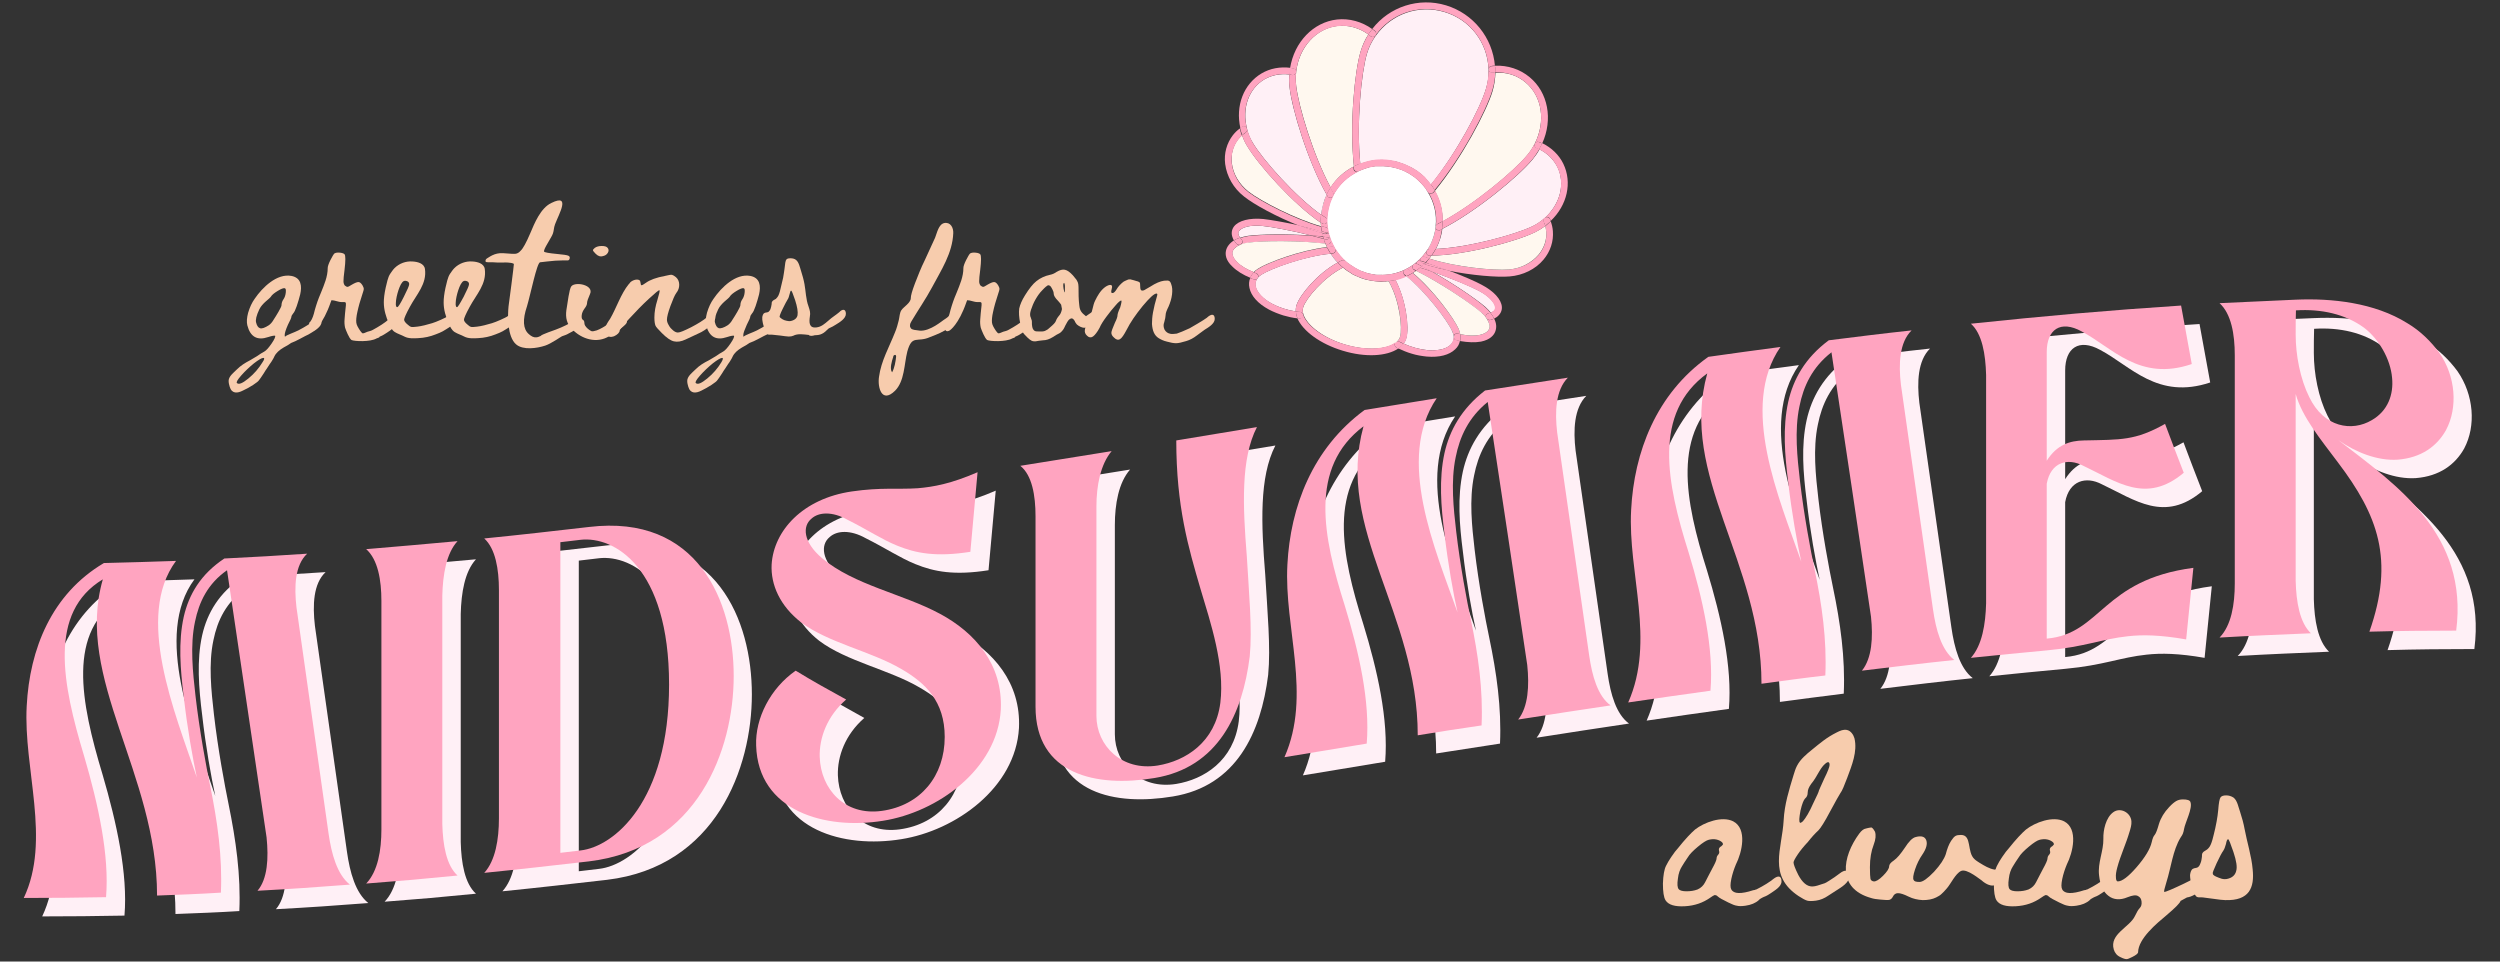 <svg xml:space="preserve" style="enable-background:new 0 0 936 360;" viewBox="0 0 936 360" y="0px" x="0px" xmlns:xlink="http://www.w3.org/1999/xlink" xmlns="http://www.w3.org/2000/svg" id="Layer_1" version="1.1">
<rect x="0" y="0" width="936" height="360" fill="#333333" stroke="none"/>
<style type="text/css">
	.st0{fill:#FFF0F6;}
	.st1{fill:#FFA4C0;}
	.st2{fill:#FFF8EF;}
	.st3{fill:#FFFFFF;}
	.st4{fill:#F7CCAD;}
</style>
<g>
	<g>
		<g>
			<path d="M65.7,342.2c0-45.9-31-81.3-20.3-118.4c-20.5,12.4-15.2,39-7,66.2c5.3,18.1,9.5,37.2,8.2,52.8
				c-10.3,0.2-20.5,0.3-30.8,0.3c10.3-21.8-0.2-48.3,1.1-71.9c1.1-21.3,9.3-41.9,28.9-53.5c9-0.2,18-0.5,27-0.8
				c-15.4,20.8-0.6,56.4,7.8,81.1c-1.5-6.9-3.6-18.6-4.9-30.2c-1.3-10.3-2.1-20.6,0-30c1.9-8.3,6.3-15.9,15.2-21.8
				c10.3-0.5,20.7-1.1,31-1.8c-4.6,4.3-4.9,12.3-4,20.1c4,28.2,8,56.4,12,84.6c1.1,7.7,3.2,15.4,8,19.2c-11.5,0.9-23.1,1.7-34.6,2.3
				c3.8-4.4,4.2-12.3,3.4-20c-4.9-33.3-9.9-66.7-14.8-100c-7.2,5-10.5,11.9-12,19.3c-1.9,8.9-0.8,19,0.2,27.8
				c1.5,13,4,26.4,5.5,33.7c2.7,13.2,4.6,26.6,4,39.9C81.7,341.6,73.7,341.9,65.7,342.2C65.7,342.2,65.7,342.2,65.7,342.2z" class="st0"></path>
			<path d="M172.5,315.3c0.2,7.8,1.5,15.5,5.7,19.3c-12,1.2-22.2,2.1-34.2,3c4.4-4.6,5.7-12.5,5.7-20.3
				c0-28.5,0-57,0-85.5c0-7.8-1.3-15.5-5.7-19.4c12-1,22.2-1.9,34.2-3c-4.2,4.6-5.5,12.5-5.7,20.4
				C172.5,258.4,172.5,286.9,172.5,315.3z" class="st0"></path>
			<path d="M193.6,227.8c0-7.8-1.3-15.5-5.5-19.3c13.1-1.3,26.2-2.8,39.2-4.3c40.7-4.9,54.2,27.8,54.2,55.8
				c0,27.6-13.5,64.5-54.2,69.4c-13.1,1.5-26.2,3-39.2,4.3c4.2-4.6,5.5-12.6,5.5-20.4C193.6,284.8,193.6,256.3,193.6,227.8z
				 M257.4,263.2c0-44.1-20.7-55.6-33.1-54.2c-2.5,0.3-5.1,0.6-7.6,0.9c0,38.8,0,77.5,0,116.3c2.5-0.3,5.1-0.6,7.6-0.9
				C236.7,323.9,257.4,307.1,257.4,263.2z" class="st0"></path>
			<path d="M323.6,268.8c-7.2,6.3-10.1,14.4-9.9,21.5c0.4,12,9.3,22.1,23.2,20.2c14.6-2,23.6-13.1,23.6-27.7
				c0-13.3-7.2-20.2-16.2-25.4c-11.4-6.7-27.4-9.8-37.6-17.5c-7.8-6.1-11.4-14-11-21.7c0.8-12.6,11.6-24.6,30-27.3
				c11-1.6,17.3-0.7,24.7-1.2c5.9-0.5,12.5-1.7,22.4-6c-0.9,9.9-1.8,19.8-2.7,29.8c-12.7,2-20.3,0.6-27.4-2.3
				c-5.7-2.3-11-5.9-18.6-9.7c-5.7-3.2-10.8-2.9-13.5-0.4c-3.4,2.8-3.2,8.7,4,14.8c12,10.1,30.2,13.3,44.1,20.8
				c13.1,7,23.6,18.9,22.8,35.9c-1.3,22.4-23.8,38.4-44.1,41.6c-21.5,3.5-46.8-3.5-47.5-28.2c-0.4-10.1,5.3-21.4,14.8-28
				C311,261.8,317.3,265.3,323.6,268.8z" class="st0"></path>
			<path d="M417.4,196.6c0,26.1,0,52.2,0,78.3c0,11.2,9.5,20.8,23,18.6c10.3-1.7,21.5-8.6,23.4-23.5
				c1.7-14-3.6-29.8-7.4-42.5c-4.6-15.7-9.1-31-9.1-55.7c10.1-1.7,20.1-3.3,30.2-5c-6.1,11.8-5.3,29.6-3.8,48.3
				c0.8,13.8,2.1,27.3,1.1,37.6c-2.7,21.5-11.8,41.6-35.7,45.5c-21.7,3.6-44.5-1.2-44.5-26.7c0-23.8,0-47.5,0-71.3
				c0-7.8-1.3-15.4-5.7-18.9c12-1.9,22.2-3.6,34.2-5.5C418.8,180.7,417.4,188.8,417.4,196.6C417.4,196.6,417.4,196.6,417.4,196.6z" class="st0"></path>
			<path d="M537.7,282.1c0-46-31-77-20.3-115.7c-20.5,15.4-15.2,41.3-7,67.2c5.3,17.3,9.5,35.8,8.2,51.6
				c-10.3,1.7-20.5,3.4-30.8,5.1c10.3-23.4-0.2-48.3,1.1-72.1c1.1-21.5,9.3-43.5,28.9-57.9c9-1.5,18-2.9,27-4.4
				c-15.4,22.7-0.6,56.4,7.8,80.2c-1.5-6.7-3.6-18.2-4.9-29.6c-1.3-10.1-2.1-20.3,0-30c1.9-8.5,6.3-16.6,15.2-23.5
				c10.3-1.6,20.7-3.2,31-4.8c-4.6,4.7-4.9,12.8-4,20.5c4,27.9,8,55.7,12,83.6c1.1,7.6,3.2,15.1,8,18.6c-11.5,1.7-23.1,3.5-34.6,5.3
				c3.8-4.8,4.2-12.7,3.4-20.4c-4.9-32.9-9.8-65.7-14.8-98.5c-7.2,5.8-10.5,13.1-12,20.7c-1.9,9.2-0.8,19.1,0.2,27.8
				c1.5,12.8,4,26,5.5,33.1c2.7,12.9,4.6,26.1,4,39.5C553.7,279.6,545.7,280.9,537.7,282.1C537.7,282.1,537.7,282.1,537.7,282.1z" class="st0"></path>
			<path d="M666.4,262.8c0-46-31-77.8-20.3-116.2c-20.5,14.9-15.2,41-7,67c5.3,17.4,9.5,36,8.2,51.8
				c-10.3,1.4-20.5,2.9-30.8,4.4c10.3-23.3-0.2-48.3,1.1-72.1c1.1-21.5,9.3-43.4,28.9-57.3c9-1.3,18-2.5,27-3.7
				c-15.4,22.3-0.6,56.4,7.8,80.4c-1.5-6.8-3.6-18.3-4.9-29.8c-1.3-10.2-2.1-20.4,0-30c1.9-8.5,6.3-16.5,15.2-23.1
				c10.3-1.3,20.7-2.6,31-3.7c-4.6,4.5-4.9,12.6-4,20.3c4,28,8,56,12,84.1c1.1,7.7,3.2,15.3,8,19c-11.5,1.2-23.1,2.6-34.6,4
				c3.8-4.7,4.2-12.5,3.4-20.2c-4.9-33-9.8-66-14.8-99c-7.2,5.6-10.5,12.7-12,20.3c-1.9,9.1-0.8,19.1,0.2,27.8
				c1.5,12.9,4,26.1,5.5,33.3c2.7,12.9,4.6,26.2,4,39.6C682.4,260.7,674.4,261.7,666.4,262.8C666.4,262.8,666.4,262.8,666.4,262.8z" class="st0"></path>
			<path d="M786.3,131c-8-4.4-13.1-0.7-13.1,7.7c0,13.6,0,27.1,0,40.7c3.8-6,8.6-7.5,13.9-7.6
				c13.9-0.3,19.2,0.1,30.4-6.2c2.3,6.1,4.6,12.2,7,18.3c-14.1,11.9-25.1,3.3-37.6-2.6c-5.9-3.1-12.2-1.4-13.7,6.7
				c0,19.3,0,38.7,0,58c20.5-1.8,20.7-22,54.9-26.5c-0.9,8.9-1.8,17.8-2.7,26.8c-9.7-1.7-16.3-1.8-21.7-1.2c-9.7,1-16.2,4-30.4,5.3
				c-9.5,0.9-19,1.8-28.5,2.8c4.2-4.7,5.5-12.6,5.7-20.4c0-28.5,0-57,0-85.5c-0.2-7.8-1.5-15.5-5.7-19.2c27.6-2.9,51.1-5,78.7-6.8
				c1.3,7.3,2.7,14.6,4,21.9C807.8,149.8,797.7,137,786.3,131z" class="st0"></path>
			<path d="M866.3,119.1c13.5-0.6,29.5,1.1,41.8,8.8c4.9,2.9,8.9,6.9,12,11.1c6.1,8.8,7,20.4,2.5,28.9
				c-3.4,6.1-9.3,10.4-18.1,11.1c-7.6,0.5-15.8-2.8-22.2-7.3c22.4,17.2,48.7,35.4,44.1,71.3c-10.8,0-21.7,0.1-32.5,0.4
				c9.5-27,3.2-43.6-11.8-63.4c-6.5-8.7-13.3-16.8-15.8-25.6c0,23.3,0,46.7,0,70c0.2,7.8,1.5,15.6,5.7,19.6
				c-12,0.5-22.2,0.9-34.2,1.6c4.4-4.5,5.7-12.4,5.7-20.2c0-28.5,0-57,0-85.5c0-7.8-1.3-15.5-5.7-19.5
				C847.3,119.9,856.8,119.5,866.3,119.1z M866.3,132.2c0,7.6,1.7,16.6,5.1,23.4c5.5,11.4,16,13,23.4,8.6c6.1-3.5,8.2-9.7,7.6-15.8
				c-0.6-7.2-5.1-14.7-10.5-18.8c-7-5.1-16-7.1-25.5-6.5C866.3,126.1,866.3,129.1,866.3,132.2z" class="st0"></path>
		</g>
		<g>
			<path d="M58.8,335.3c0-45.9-31-81.3-20.3-118.4c-20.5,12.4-15.2,39-7,66.2c5.3,18.1,9.5,37.2,8.2,52.8
				c-10.3,0.2-20.5,0.3-30.8,0.3c10.3-21.8-0.2-48.3,1.1-71.9c1.1-21.3,9.3-41.9,28.9-53.5c9-0.2,18-0.5,27-0.8
				c-15.4,20.8-0.6,56.4,7.8,81.1c-1.5-6.9-3.6-18.6-4.9-30.2c-1.3-10.3-2.1-20.6,0-30c1.9-8.3,6.3-15.9,15.2-21.8
				c10.3-0.5,20.7-1.1,31-1.8c-4.6,4.3-4.9,12.3-4,20.1c4,28.2,8,56.4,12,84.6c1.1,7.7,3.2,15.4,8,19.2c-11.5,0.9-23.1,1.7-34.6,2.3
				c3.8-4.4,4.2-12.3,3.4-20c-4.9-33.3-9.9-66.7-14.8-100c-7.2,5-10.5,11.9-12,19.3c-1.9,8.9-0.8,19,0.2,27.8
				c1.5,13,4,26.4,5.5,33.7c2.7,13.2,4.6,26.6,4,39.9C74.8,334.7,66.8,335,58.8,335.3C58.8,335.3,58.8,335.3,58.8,335.3z" class="st1"></path>
			<path d="M165.6,308.5c0.2,7.8,1.5,15.5,5.7,19.3c-12,1.2-22.2,2.1-34.2,3c4.4-4.6,5.7-12.5,5.7-20.3
				c0-28.5,0-57,0-85.5c0-7.8-1.3-15.5-5.7-19.4c12-1,22.2-1.9,34.2-3c-4.2,4.6-5.5,12.5-5.7,20.4
				C165.6,251.5,165.6,280,165.6,308.5z" class="st1"></path>
			<path d="M186.8,220.9c0-7.8-1.3-15.5-5.5-19.3c13.1-1.3,26.2-2.8,39.2-4.3c40.7-4.9,54.2,27.8,54.2,55.8
				c0,27.6-13.5,64.5-54.2,69.4c-13.1,1.5-26.2,3-39.2,4.3c4.2-4.6,5.5-12.6,5.5-20.4C186.8,277.9,186.8,249.4,186.8,220.9z
				 M250.5,256.3c0-44.1-20.7-55.6-33.1-54.2c-2.5,0.3-5.1,0.6-7.6,0.9c0,38.8,0,77.5,0,116.3c2.5-0.3,5.1-0.6,7.6-0.9
				C229.8,317,250.5,300.2,250.5,256.3z" class="st1"></path>
			<path d="M316.8,261.9c-7.2,6.3-10.1,14.4-9.9,21.5c0.4,12,9.3,22.1,23.2,20.2c14.6-2,23.6-13.1,23.6-27.7
				c0-13.3-7.2-20.2-16.2-25.4c-11.4-6.7-27.4-9.8-37.6-17.5c-7.8-6.1-11.4-14-11-21.7c0.8-12.6,11.6-24.6,30-27.3
				c11-1.6,17.3-0.7,24.7-1.2c5.9-0.5,12.5-1.7,22.4-6c-0.9,9.9-1.8,19.8-2.7,29.8c-12.7,2-20.3,0.6-27.4-2.3
				c-5.7-2.3-11-5.9-18.6-9.7c-5.7-3.2-10.8-2.9-13.5-0.4c-3.4,2.8-3.2,8.7,4,14.8c12,10.1,30.2,13.3,44.1,20.8
				c13.1,7,23.6,18.9,22.8,35.9c-1.3,22.4-23.8,38.4-44.1,41.6c-21.5,3.5-46.8-3.5-47.5-28.2c-0.4-10.1,5.3-21.4,14.8-28
				C304.1,254.9,310.4,258.4,316.8,261.9z" class="st1"></path>
			<path d="M410.5,189.7c0,26.1,0,52.2,0,78.3c0,11.2,9.5,20.8,23,18.6c10.3-1.7,21.5-8.6,23.4-23.5
				c1.7-14-3.6-29.8-7.4-42.5c-4.6-15.7-9.1-31-9.1-55.7c10.1-1.7,20.1-3.3,30.2-5c-6.1,11.8-5.3,29.6-3.8,48.3
				c0.8,13.8,2.1,27.3,1.1,37.6c-2.7,21.5-11.8,41.6-35.7,45.5c-21.7,3.6-44.5-1.2-44.5-26.7c0-23.8,0-47.5,0-71.3
				c0-7.8-1.3-15.4-5.7-18.9c12-1.9,22.2-3.6,34.2-5.5C412,173.9,410.5,181.9,410.5,189.7C410.5,189.7,410.5,189.7,410.5,189.7z" class="st1"></path>
			<path d="M530.8,275.3c0-46-31-77-20.3-115.7c-20.5,15.4-15.2,41.3-7,67.2c5.3,17.3,9.5,35.8,8.2,51.6
				c-10.3,1.7-20.5,3.4-30.8,5.1c10.3-23.4-0.2-48.3,1.1-72.1c1.1-21.5,9.3-43.5,28.9-57.9c9-1.5,18-2.9,27-4.4
				c-15.4,22.7-0.6,56.4,7.8,80.2c-1.5-6.7-3.6-18.2-4.9-29.6c-1.3-10.1-2.1-20.3,0-30c1.9-8.5,6.3-16.6,15.2-23.5
				c10.3-1.6,20.7-3.2,31-4.8c-4.6,4.7-4.9,12.8-4,20.5c4,27.9,8,55.7,12,83.6c1.1,7.6,3.2,15.1,8,18.6c-11.5,1.7-23.1,3.5-34.6,5.3
				c3.8-4.8,4.2-12.7,3.4-20.4c-4.9-32.9-9.8-65.7-14.8-98.5c-7.2,5.8-10.5,13.1-12,20.7c-1.9,9.2-0.8,19.1,0.2,27.8
				c1.5,12.8,4,26,5.5,33.1c2.7,12.9,4.6,26.1,4,39.5C546.9,272.7,538.8,274,530.8,275.3C530.8,275.3,530.8,275.3,530.8,275.3z" class="st1"></path>
			<path d="M659.5,256c0-46-31-77.8-20.3-116.2c-20.5,14.9-15.2,41-7,67c5.3,17.4,9.5,36,8.2,51.8
				c-10.3,1.4-20.5,2.9-30.8,4.4c10.3-23.3-0.2-48.3,1.1-72.1c1.1-21.5,9.3-43.4,28.9-57.3c9-1.3,18-2.5,27-3.7
				c-15.4,22.3-0.6,56.4,7.8,80.4c-1.5-6.8-3.6-18.3-4.9-29.8c-1.3-10.2-2.1-20.4,0-30c1.9-8.5,6.3-16.5,15.2-23.1
				c10.3-1.3,20.7-2.6,31-3.7c-4.6,4.5-4.9,12.6-4,20.3c4,28,8,56,12,84.1c1.1,7.7,3.2,15.3,8,19c-11.5,1.2-23.1,2.6-34.6,4
				c3.8-4.7,4.2-12.5,3.4-20.2c-4.9-33-9.8-66-14.8-99c-7.2,5.6-10.5,12.7-12,20.3c-1.9,9.1-0.8,19.1,0.2,27.8
				c1.5,12.9,4,26.1,5.5,33.3c2.7,12.9,4.6,26.2,4,39.6C675.5,253.8,667.5,254.9,659.5,256C659.5,256,659.5,256,659.5,256z" class="st1"></path>
			<path d="M779.4,124.1c-8-4.4-13.1-0.7-13.1,7.7c0,13.6,0,27.1,0,40.7c3.8-6,8.6-7.5,13.9-7.6
				c13.9-0.3,19.2,0.1,30.4-6.2c2.3,6.1,4.6,12.2,7,18.3c-14.1,11.9-25.1,3.3-37.6-2.6c-5.9-3.1-12.2-1.4-13.7,6.7
				c0,19.3,0,38.7,0,58c20.5-1.8,20.7-22,54.9-26.5c-0.9,8.9-1.8,17.8-2.7,26.8c-9.7-1.7-16.3-1.8-21.7-1.2c-9.7,1-16.2,4-30.4,5.3
				c-9.5,0.9-19,1.8-28.5,2.8c4.2-4.7,5.5-12.6,5.7-20.4c0-28.5,0-57,0-85.5c-0.2-7.8-1.5-15.5-5.7-19.2c27.6-2.9,51.1-5,78.7-6.8
				c1.3,7.3,2.7,14.6,4,21.9C801,143,790.8,130.1,779.4,124.1z" class="st1"></path>
			<path d="M859.5,112.2c13.5-0.6,29.5,1.1,41.8,8.8c4.9,2.9,8.9,6.9,12,11.1c6.1,8.8,7,20.4,2.5,28.9
				c-3.4,6.1-9.3,10.4-18.1,11.1c-7.6,0.5-15.8-2.8-22.2-7.3c22.4,17.2,48.7,35.4,44.1,71.3c-10.8,0-21.7,0.1-32.5,0.4
				c9.5-27,3.2-43.6-11.8-63.4c-6.5-8.7-13.3-16.8-15.8-25.6c0,23.3,0,46.7,0,70c0.2,7.8,1.5,15.6,5.7,19.6
				c-12,0.5-22.2,0.9-34.2,1.6c4.4-4.5,5.7-12.4,5.7-20.2c0-28.5,0-57,0-85.5c0-7.8-1.3-15.5-5.7-19.5
				C840.5,113.1,850,112.6,859.5,112.2z M859.5,125.3c0,7.6,1.7,16.6,5.1,23.4c5.5,11.4,16,13,23.4,8.6c6.1-3.5,8.2-9.7,7.6-15.8
				c-0.6-7.2-5.1-14.7-10.5-18.8c-7-5.1-16-7.1-25.5-6.5C859.5,119.3,859.5,122.3,859.5,125.3z" class="st1"></path>
		</g>
	</g>
	<g>
		<g id="XMLID_2_">
			<g>
				<path d="M583.1,62.5c3,6.2,1.1,13.8-4.7,19.1c0,0,0,0,0,0c-1.4,1.2-2.9,2.3-4.6,3.1c-6.6,3.2-24.3,8-36.2,8.5
					c0.7-1.3,1.2-2.6,1.7-4.1c0.3-1.1,0.6-2.2,0.7-3.4c12.7-6.5,28.7-19.8,33.8-26c1-1.2,1.9-2.5,2.6-3.8
					C579.3,57.4,581.6,59.6,583.1,62.5z" class="st0"></path>
				<path d="M580.3,82c0.1,0.3,0.2,0.6,0.3,0.8c-0.2,0.2-0.4,0.4-0.7,0.6c-0.5,0.4-0.9,0.8-1.4,1.2
					c-0.1-0.6-0.3-1.1-0.6-1.6c-0.2-0.5-0.1-1.1,0.3-1.4c0,0,0,0,0,0c0.1-0.1,0.2-0.1,0.3-0.2C579.3,81.1,580,81.4,580.3,82z" class="st1"></path>
				<path d="M578.3,81.6c5.9-5.2,7.8-12.9,4.7-19.1c-1.4-2.9-3.8-5.2-6.8-6.6c0.2-0.3,0.4-0.7,0.6-1.1
					c0.2-0.4,0.4-0.8,0.6-1.2c3.5,1.7,6.3,4.4,7.9,7.7c3.4,7,1.5,15.5-4.7,21.4c-0.1-0.3-0.2-0.6-0.3-0.8c-0.3-0.6-1-0.9-1.7-0.6
					C578.5,81.4,578.4,81.5,578.3,81.6z" class="st1"></path>
				<path d="M574.6,53.8c0.3-0.6,1-0.9,1.6-0.6c0.4,0.2,0.8,0.3,1.2,0.5c-0.2,0.4-0.4,0.8-0.6,1.2
					c-0.2,0.4-0.4,0.7-0.6,1.1c-0.3-0.2-0.7-0.3-1-0.5C574.6,55.2,574.3,54.5,574.6,53.8C574.6,53.8,574.6,53.8,574.6,53.8z" class="st1"></path>
				<path d="M571.1,30.8c6.3,5.2,7.7,14.7,3.5,23c-0.8,1.6-1.7,3-2.9,4.4c-4.8,5.8-19.4,18.1-31.6,24.7
					c0.1-4.1-1-8-2.9-11.4c10.1-12.3,19.4-29.9,21.6-37.3c0.7-2.3,1-4.6,1.1-6.9C564,26.9,568,28.2,571.1,30.8z" class="st2"></path>
				<path d="M535.1,96.8c9.5,3.1,24,4.6,29.9,4.1c4.3-0.4,8.3-2.3,11-5.4c2.2-2.6,3.2-5.7,2.9-8.8
					c-0.1-0.7-0.2-1.4-0.4-2c0.5-0.4,1-0.8,1.4-1.2c0.2-0.2,0.4-0.4,0.7-0.6c0.4,1.1,0.7,2.3,0.8,3.6c0.3,3.8-0.9,7.6-3.5,10.7
					c-3,3.6-7.7,5.9-12.7,6.3c-4.6,0.4-14.3-0.4-23.1-2.2c-2.7-1-5.5-2-8.2-2.9C534.3,97.8,534.7,97.3,535.1,96.8z" class="st1"></path>
				<path d="M559.7,24.6c4.8-0.2,9.4,1.3,13,4.3c6.9,5.7,8.8,15.8,4.7,24.8c-0.4-0.2-0.8-0.4-1.2-0.5
					c-0.6-0.3-1.3,0-1.6,0.6h0c4.2-8.3,2.8-17.7-3.5-23c-3.1-2.6-7.1-3.9-11.3-3.7c0-0.4,0-0.8,0-1.2
					C559.8,25.5,559.8,25,559.7,24.6z" class="st1"></path>
				<path d="M559.8,27.1c-0.4,0-0.8,0-1.1,0.1c-0.7,0.1-1.3-0.4-1.4-1.1c0,0,0-0.1,0-0.1c0,0,0,0,0,0
					c0-0.6,0.5-1.2,1.1-1.2c0.4,0,0.9-0.1,1.3-0.1c0,0.4,0.1,0.9,0.1,1.3C559.8,26.3,559.8,26.7,559.8,27.1z" class="st1"></path>
				<path d="M557.2,119.7c-0.3-0.1-0.5-0.2-0.7-0.5c-0.1-0.1-0.1-0.3-0.2-0.4c-0.2-0.7,0.3-1.4,0.9-1.5
					c0.3-0.1,0.5-0.1,0.8-0.2c0.2,0.3,0.4,0.5,0.6,0.8c0.3,0.5,0.6,0.9,0.8,1.4c-0.5,0.2-1,0.4-1.5,0.5
					C557.7,119.8,557.4,119.8,557.2,119.7z" class="st1"></path>
				<path d="M557.3,26c0.1,2.5-0.2,4.9-1,7.4c-2.1,7.1-10.9,23.8-20.6,35.8c-0.1-0.1-0.1-0.2-0.2-0.2
					c-0.1-0.2-0.3-0.4-0.4-0.6c-0.4-0.5-0.8-0.9-1.2-1.4c-0.2-0.2-0.4-0.4-0.6-0.7c-0.9-0.9-1.8-1.6-2.8-2.3
					c-0.2-0.2-0.5-0.3-0.8-0.5c-0.5-0.3-1-0.7-1.6-0.9c-0.1-0.1-0.3-0.1-0.4-0.2c-0.4-0.2-0.8-0.4-1.3-0.6c-0.6-0.3-1.2-0.5-1.8-0.7
					c-0.3-0.1-0.6-0.2-0.9-0.3c0,0,0,0,0,0c-0.5-0.2-1-0.3-1.6-0.4c0,0,0,0,0,0c-2-0.4-4-0.6-5.9-0.5c-0.7,0-1.4,0.1-2,0.2
					c-0.7,0.1-1.3,0.2-2,0.4c-0.7,0.2-1.4,0.3-2,0.6c-0.3,0.1-0.6,0.2-0.9,0.3c0,0,0,0,0,0c-1.5-15.4,0.4-34.2,2.5-41.3
					c0.7-2.4,1.8-4.6,3.2-6.6c0,0,0,0,0.1-0.1c5.8-8.2,16.1-11.8,25.7-8.9C550.3,7.3,557,15.9,557.3,26
					C557.3,25.9,557.3,26,557.3,26z" class="st0"></path>
				<path d="M546.7,127.7c0.1-0.5,0.1-1,0.1-1.6c0-0.3,0-0.6-0.1-1c2.7,0.6,5.3,0.7,7.3,0.3c1.8-0.4,3.1-1.2,3.5-2.2
					c0.4-1,0.1-2.4-0.9-3.9c0.2,0.2,0.4,0.4,0.7,0.5c0.2,0.1,0.4,0.1,0.6,0c0.6-0.1,1.1-0.3,1.5-0.5c0.9,1.7,1,3.4,0.4,4.9
					c-0.5,1.3-1.9,3-5.3,3.7C552.3,128.3,549.6,128.2,546.7,127.7z" class="st1"></path>
				<path d="M536.2,101.7c7,2.4,14.4,5.5,17.4,7.1c4.2,2.2,6.2,4.7,6.3,6.3c0,0.4,0,1-0.8,1.5c-0.3,0.2-0.6,0.3-0.9,0.5
					c-0.6-0.7-1.3-1.5-2.1-2.2C552.7,112,544.1,106.1,536.2,101.7z" class="st0"></path>
				<path d="M545.8,124.9c0.3,0.1,0.6,0.1,0.9,0.2c0.1,0.3,0.1,0.7,0.1,1c0,0.5,0,1.1-0.1,1.6c-0.5-0.1-1-0.2-1.4-0.3
					c0,0,0,0-0.1,0c-0.5-0.1-0.9-0.6-0.9-1.1c0-0.1,0-0.2,0-0.4C544.5,125.1,545.2,124.7,545.8,124.9z" class="st1"></path>
				<path d="M546.1,123.1c0.3,0.7,0.5,1.3,0.6,2c-0.3-0.1-0.6-0.1-0.9-0.2c-0.7-0.2-1.4,0.2-1.5,0.9c0,0.1,0,0.3,0,0.4
					c0-0.6-0.2-1.3-0.5-2c-1.7-3.9-9.8-14.8-17.3-20.7c0.8-0.4,1.7-0.8,2.4-1.3C536.6,108.6,544.4,119.3,546.1,123.1z" class="st1"></path>
				<path d="M544.3,126.2c0.1,1.1-0.3,2.1-1.2,2.9c-1.6,1.6-4.8,2.3-8.6,2c-3-0.3-6.1-1.1-9-2.5c0.5-0.6,0.8-1.3,1-2
					c1.2-3.9-0.1-14.4-4.1-21.9c1.4-0.3,2.7-0.8,4-1.4c7.4,5.9,15.6,16.8,17.3,20.7C544.1,124.9,544.3,125.5,544.3,126.2
					L544.3,126.2z" class="st0"></path>
				<path d="M540.1,82.8c12.2-6.6,26.8-18.9,31.6-24.7c1.2-1.4,2.1-2.9,2.9-4.4h0c0,0,0,0.1,0,0.1
					c-0.3,0.6,0.1,1.4,0.7,1.6c0.3,0.1,0.7,0.3,1,0.5c-0.8,1.3-1.6,2.6-2.6,3.8c-5.1,6.2-21,19.5-33.8,26
					C540,84.8,540.1,83.8,540.1,82.8z" class="st1"></path>
				<path d="M538.4,86.2c-0.3-0.1-0.6-0.3-0.8-0.6c-0.1-0.2-0.1-0.4-0.1-0.6v0c0-0.1,0-0.2,0-0.3
					c0.1-0.3,0.3-0.6,0.7-0.8c0.6-0.3,1.3-0.7,1.9-1c0,1-0.1,2-0.2,2.9c-0.2,0.1-0.4,0.2-0.6,0.3C539,86.2,538.7,86.3,538.4,86.2z" class="st1"></path>
				<path d="M556.3,33.3c0.7-2.4,1-4.9,1-7.4c0,0,0,0.1,0,0.1c0.1,0.7,0.7,1.2,1.4,1.1c0.4,0,0.8-0.1,1.1-0.1
					c0,2.3-0.4,4.7-1.1,6.9c-2.2,7.4-11.4,25-21.6,37.3c-0.4-0.8-0.9-1.5-1.4-2.2C545.5,57.1,554.2,40.4,556.3,33.3z" class="st1"></path>
				<path d="M534.3,93.7c1-1.6,1.9-3.4,2.5-5.3c0.3-1.1,0.6-2.3,0.7-3.4c0,0.2,0,0.4,0.1,0.6c0.2,0.3,0.4,0.6,0.8,0.6
					c0.3,0.1,0.6,0.1,0.9-0.1c0.2-0.1,0.4-0.2,0.6-0.3c-0.2,1.1-0.4,2.2-0.7,3.4c-0.4,1.4-1,2.8-1.7,4.1c-0.8,0-1.5,0-2.2,0
					C534.9,93.2,534.5,93.4,534.3,93.7z" class="st1"></path>
				<path d="M542.1,101.2c-2.3-0.5-4.5-1-6.6-1.6c-0.8-0.2-1.5-0.5-2.2-0.7c0.2-0.2,0.3-0.4,0.5-0.5
					C536.5,99.1,539.4,100.1,542.1,101.2z" class="st1"></path>
				<path d="M534.6,72c2.3,3.7,3.4,8.2,2.9,12.7c0,0.1,0,0.2,0,0.3v0c-0.1,1.1-0.4,2.3-0.7,3.4
					c-0.6,1.9-1.4,3.7-2.5,5.3c0,0,0,0.1-0.1,0.1c-1,1.5-2.2,2.9-3.5,4c-0.1,0.1-0.1,0.1-0.2,0.2c-1.3,1.2-2.8,2.1-4.4,2.9
					c-2.9,1.4-6.2,2.2-9.6,2c-0.2,0-0.3,0-0.5,0c-0.2,0-0.5,0-0.7,0c-0.2,0-0.4,0-0.6-0.1c-0.4,0-0.8-0.1-1.2-0.2
					c-0.6-0.1-1.2-0.3-1.8-0.4c0,0,0,0,0,0c-0.3-0.1-0.6-0.2-0.8-0.3c0,0,0,0,0,0c-0.3-0.1-0.6-0.2-0.9-0.3
					c-0.3-0.1-0.5-0.2-0.8-0.3c-0.1,0-0.1-0.1-0.2-0.1c-0.5-0.2-1-0.5-1.5-0.8c-0.3-0.1-0.6-0.3-0.8-0.5c-0.3-0.2-0.5-0.3-0.8-0.5
					c-0.2-0.1-0.4-0.3-0.6-0.4c-0.1-0.1-0.3-0.2-0.4-0.3c-0.1,0-0.1-0.1-0.2-0.1c-0.2-0.2-0.4-0.3-0.6-0.5c-1.8-1.5-3.3-3.3-4.4-5.2
					c-0.9-1.5-1.6-3.2-2.1-4.9c-0.5-1.7-0.8-3.5-0.8-5.4c0-1.9,0.3-3.9,0.9-5.9c0.3-1.2,0.8-2.3,1.3-3.3c0-0.1,0-0.1,0.1-0.2
					c2.1-4.1,5.5-7.2,9.5-9.1c0.3-0.1,0.6-0.3,0.9-0.4c0.2-0.1,0.3-0.1,0.5-0.2c0.6-0.2,1.1-0.4,1.7-0.6c0.2-0.1,0.4-0.1,0.6-0.2
					c0.1,0,0.2,0,0.3-0.1c0.2,0,0.4-0.1,0.6-0.1c0.6-0.1,1.2-0.2,1.7-0.3c0.2,0,0.4,0,0.5,0c0.1,0,0.2,0,0.3,0c0.2,0,0.4,0,0.6,0
					c2.2-0.1,4.5,0.2,6.7,0.8c0.3,0.1,0.6,0.2,0.9,0.3c0.3,0.1,0.6,0.2,0.9,0.3c0.3,0.1,0.6,0.3,0.9,0.4c0.3,0.1,0.5,0.2,0.8,0.4
					c0.3,0.1,0.5,0.3,0.8,0.4c0.3,0.2,0.5,0.3,0.8,0.5c0.2,0.1,0.4,0.3,0.6,0.4c0.3,0.2,0.6,0.4,0.9,0.6c0.2,0.2,0.4,0.3,0.6,0.5
					c0.5,0.4,1,0.9,1.5,1.4c0.4,0.4,0.8,0.8,1.2,1.3c0,0,0,0.1,0.1,0.1c0.1,0.2,0.3,0.4,0.4,0.5c0.3,0.3,0.5,0.6,0.7,1
					C534.3,71.5,534.4,71.7,534.6,72C534.6,72,534.6,72,534.6,72z" class="st3"></path>
				<path d="M537.5,84.7c0,0.1,0,0.2,0,0.3C537.5,84.9,537.5,84.8,537.5,84.7z" class="st3"></path>
				<path d="M565,100.9c-5.8,0.5-20.4-1-29.9-4.1c0.3-0.3,0.6-0.7,0.8-1.1c12.3-0.1,31.6-5.2,38.9-8.8
					c1.3-0.7,2.6-1.4,3.7-2.3c0.2,0.6,0.3,1.3,0.4,2c0.3,3.1-0.8,6.3-2.9,8.8C573.3,98.5,569.4,100.5,565,100.9z" class="st2"></path>
				<path d="M573.7,84.7c1.7-0.8,3.2-1.9,4.6-3.1c-0.4,0.4-0.5,0.9-0.3,1.4c0.2,0.5,0.4,1,0.6,1.6
					c-1.2,0.9-2.4,1.6-3.7,2.3c-7.2,3.5-26.5,8.7-38.9,8.8c0.6-0.8,1.1-1.7,1.6-2.5C549.4,92.7,567.1,87.9,573.7,84.7z" class="st1"></path>
				<path d="M536.2,101.7c-1.5-0.5-3-1-4.5-1.5c0.2-0.2,0.5-0.4,0.7-0.6C533.6,100.3,534.9,101,536.2,101.7z" class="st1"></path>
				<path d="M535.6,69c-0.1-0.2-0.3-0.4-0.4-0.6C535.3,68.6,535.4,68.8,535.6,69z" class="st1"></path>
				<path d="M534.9,95.7c-0.5-0.2-0.9-0.6-0.9-1.2c0-0.2,0.1-0.5,0.2-0.7c0,0,0-0.1,0.1-0.1c0.2-0.3,0.6-0.5,1-0.5
					c0.7,0,1.4,0,2.2,0c-0.5,0.9-1,1.7-1.6,2.5c-0.2,0-0.5,0-0.7,0C535.1,95.7,535,95.7,534.9,95.7z" class="st1"></path>
				<path d="M535.3,72.5c0.1,0,0.2,0,0.3,0c0.4,0,0.8-0.1,1.1-0.4c0.2-0.2,0.4-0.5,0.6-0.7c2,3.4,3,7.4,2.9,11.4
					c-0.7,0.4-1.3,0.7-1.9,1c-0.3,0.2-0.6,0.5-0.7,0.8c0.5-4.5-0.6-9-2.9-12.7C534.8,72.2,535,72.4,535.3,72.5z" class="st1"></path>
				<path d="M534.6,71.9C534.6,72,534.6,72,534.6,71.9C534.6,72,534.6,72,534.6,71.9z" class="st3"></path>
				<path d="M534.6,71.9c-0.1-0.2-0.3-0.5-0.4-0.7C534.3,71.5,534.4,71.7,534.6,71.9z" class="st3"></path>
				<path d="M542.1,101.2c5.4,2,10.2,4.1,12.6,5.4c4.6,2.4,7.4,5.5,7.6,8.3c0.1,1.5-0.6,2.8-1.9,3.8
					c-0.3,0.2-0.6,0.4-1,0.6c-0.2-0.5-0.5-0.9-0.8-1.4c-0.2-0.3-0.4-0.5-0.6-0.8c0.3-0.1,0.6-0.3,0.9-0.5c0.8-0.6,0.8-1.1,0.8-1.5
					c-0.1-1.5-2.1-4.1-6.3-6.3c-3-1.5-10.3-4.7-17.4-7.1c-1.3-0.7-2.6-1.4-3.8-2c0.3-0.3,0.6-0.6,0.9-0.9c0.7,0.2,1.4,0.5,2.2,0.7
					C537.6,100.2,539.8,100.7,542.1,101.2z" class="st1"></path>
				<path d="M534,67c-0.2-0.2-0.4-0.4-0.6-0.7C533.5,66.6,533.8,66.8,534,67z" class="st1"></path>
				<path d="M533.4,70.3c-0.1-0.2-0.3-0.4-0.4-0.5C533.1,69.9,533.3,70.1,533.4,70.3z" class="st3"></path>
				<path d="M554.3,116.8c-3.8-3.3-15.6-11.3-24.2-15.4c0.5-0.4,1-0.7,1.5-1.2c1.4,0.4,2.9,0.9,4.5,1.5
					c7.9,4.4,16.6,10.3,19.8,13.2c0.8,0.7,1.5,1.4,2.1,2.2c-0.2,0.1-0.5,0.2-0.8,0.2c-0.7,0.2-1.1,0.8-0.9,1.5
					c0,0.2,0.1,0.3,0.2,0.4C556,118.4,555.3,117.6,554.3,116.8z" class="st1"></path>
				<path d="M531.8,96.9c0.2-0.7,1-1,1.6-0.8c0.6,0.2,1.1,0.4,1.7,0.6c-0.4,0.5-0.8,1-1.3,1.5c-0.6-0.2-1.3-0.4-1.9-0.6
					c-0.1,0-0.1,0-0.2,0c0,0,0,0,0,0C531.7,97.4,531.7,97.2,531.8,96.9z" class="st1"></path>
				<path d="M532.9,69.6c-0.4-0.4-0.8-0.9-1.2-1.3C532.2,68.8,532.6,69.2,532.9,69.6z" class="st3"></path>
				<path d="M530.6,98.8c0.6,0.3,1.2,0.6,1.8,0.9c-0.2,0.2-0.4,0.4-0.7,0.6c-0.2,0-0.3-0.1-0.5-0.1c-0.1,0-0.1,0-0.2,0
					c-0.6-0.2-1-0.7-0.9-1.3C530.3,98.7,530.4,98.8,530.6,98.8z" class="st1"></path>
				<path d="M532.5,98.6c-0.4-0.1-0.7-0.5-0.8-0.9c0,0,0,0,0,0c0.1,0,0.1,0,0.2,0c0.6,0.2,1.2,0.4,1.9,0.6
					c-0.2,0.2-0.3,0.4-0.5,0.5C533.1,98.7,532.8,98.6,532.5,98.6z" class="st1"></path>
				<path d="M530.7,97.8c1.3-1.2,2.5-2.5,3.5-4c-0.1,0.2-0.2,0.4-0.2,0.7c0,0.6,0.4,1.1,0.9,1.2c0.1,0,0.2,0,0.3,0
					c0.2,0,0.4,0,0.7,0c-0.2,0.4-0.5,0.7-0.8,1.1c-0.6-0.2-1.2-0.4-1.7-0.6c-0.6-0.2-1.4,0.1-1.6,0.8c-0.1,0.2-0.1,0.5,0,0.7
					C531.4,97.5,531,97.6,530.7,97.8z" class="st1"></path>
				<path d="M532.4,99.7c-0.6-0.3-1.2-0.6-1.8-0.9c-0.1-0.1-0.3-0.1-0.4-0.1c0-0.1,0-0.2,0-0.2c0.1-0.2,0.2-0.4,0.3-0.5
					c0.1,0,0.1-0.1,0.2-0.2c0.3-0.2,0.7-0.3,1.1-0.2c0.1,0.4,0.4,0.8,0.8,0.9c0.3,0.1,0.5,0.2,0.8,0.3
					C533,99.1,532.7,99.4,532.4,99.7z" class="st1"></path>
				<path d="M529.8,63.5c0.3,0.2,0.5,0.3,0.8,0.5C530.3,63.8,530.1,63.7,529.8,63.5z" class="st1"></path>
				<path d="M530.2,101.4c8.5,4.1,20.4,12.1,24.2,15.4c0.9,0.8,1.7,1.6,2.2,2.5c1,1.5,1.4,2.9,0.9,3.9
					c-0.4,1-1.7,1.8-3.5,2.2c-2,0.4-4.6,0.3-7.3-0.3c-0.1-0.6-0.3-1.3-0.6-2c-1.7-3.8-9.4-14.5-17.1-20.9
					C529.4,101.9,529.8,101.7,530.2,101.4z" class="st2"></path>
				<path d="M528.9,99.4c0.2-0.5,0.8-0.8,1.3-0.7c-0.1,0.6,0.3,1.2,0.9,1.3c0,0,0.1,0,0.2,0c0.2,0,0.3,0.1,0.5,0.1
					c-0.5,0.4-1,0.8-1.5,1.2c-0.2-0.1-0.4-0.2-0.6-0.3C528.9,100.8,528.6,100.1,528.9,99.4z" class="st1"></path>
				<path d="M530.3,67c-0.2-0.2-0.4-0.3-0.6-0.5C529.9,66.6,530.1,66.8,530.3,67z" class="st3"></path>
				<path d="M530.2,98.7c-0.5-0.1-1,0.2-1.3,0.7c-0.3,0.6,0,1.4,0.6,1.7c0.2,0.1,0.4,0.2,0.6,0.3
					c-0.4,0.3-0.8,0.5-1.2,0.8c-0.5-0.4-1-0.8-1.5-1.2c-0.4-0.3-0.9-0.3-1.3-0.1v0c1.6-0.8,3-1.7,4.4-2.9c-0.1,0.1-0.2,0.3-0.3,0.5
					C530.2,98.6,530.2,98.6,530.2,98.7z" class="st1"></path>
				<path d="M528.8,65.9c-0.2-0.1-0.4-0.3-0.6-0.4C528.4,65.6,528.6,65.7,528.8,65.9z" class="st3"></path>
				<path d="M528.2,62.6c-0.1-0.1-0.3-0.1-0.4-0.2C527.9,62.4,528.1,62.5,528.2,62.6z" class="st1"></path>
				<path d="M528.2,65.4c-0.3-0.2-0.5-0.3-0.8-0.5C527.6,65.1,527.9,65.3,528.2,65.4z" class="st3"></path>
				<path d="M545.2,127.3c0.5,0.1,1,0.2,1.4,0.3c-0.2,1.2-0.8,2.3-1.8,3.2c-2.2,2.1-5.9,3.1-10.6,2.7
					c-1.9-0.2-3.8-0.5-5.7-1.1c-1.7-0.5-3.4-1.2-5.1-2c0.8-0.5,1.4-1.1,2-1.8c2.9,1.3,6.1,2.2,9,2.5c3.8,0.3,7-0.4,8.6-2
					c0.8-0.8,1.2-1.8,1.2-2.9v0C544.3,126.7,544.6,127.2,545.2,127.3C545.2,127.3,545.2,127.3,545.2,127.3z" class="st1"></path>
				<path d="M526.5,61.7c0.4,0.2,0.9,0.4,1.3,0.6C527.4,62.1,527,61.9,526.5,61.7z" class="st1"></path>
				<path d="M527.4,65c-0.3-0.2-0.5-0.3-0.8-0.4C526.8,64.7,527.1,64.8,527.4,65z" class="st3"></path>
				<path d="M525.7,101.2c0.1-0.2,0.3-0.3,0.5-0.4c0.4-0.2,0.9-0.2,1.3,0.1c0.5,0.4,1,0.8,1.5,1.2
					c-0.8,0.5-1.6,0.9-2.4,1.3c-0.2-0.2-0.4-0.3-0.6-0.5C525.4,102.6,525.3,101.8,525.7,101.2z" class="st1"></path>
				<path d="M522.5,104.8c4,7.5,5.2,17.9,4.1,21.9c-0.2,0.7-0.6,1.4-1,2c-0.5-0.2-1-0.5-1.5-0.7c-0.4-0.2-1-0.2-1.3,0.1
					c0.7-0.6,1.2-1.3,1.4-2.1c0.9-3.1,0-13.4-4.3-20.7c-0.3,0-0.5,0-0.7,0.1C520.3,105.2,521.4,105.1,522.5,104.8z" class="st1"></path>
				<path d="M526.6,64.5c-0.3-0.1-0.5-0.3-0.8-0.4C526.1,64.3,526.3,64.4,526.6,64.5z" class="st3"></path>
				<path d="M524,128c0.5,0.3,1,0.5,1.5,0.7c-0.5,0.7-1.2,1.3-2,1.8c-0.2-0.1-0.5-0.2-0.7-0.4c-0.6-0.3-0.8-1.1-0.5-1.7
					c0.1-0.1,0.1-0.2,0.2-0.3c0,0,0.1-0.1,0.1-0.1C523.1,127.8,523.6,127.7,524,128z" class="st1"></path>
				<path d="M524.9,63.8c-0.3-0.1-0.6-0.2-0.9-0.3C524.3,63.5,524.6,63.7,524.9,63.8z" class="st3"></path>
				<path d="M524.7,61c-0.3-0.1-0.6-0.2-0.9-0.3C524.1,60.8,524.4,60.9,524.7,61z" class="st1"></path>
				<path d="M519.9,105.3c4.2,7.3,5.2,17.6,4.3,20.7c-0.2,0.8-0.7,1.5-1.4,2.1c-0.1,0-0.1,0.1-0.1,0.1
					c-3.4,2.7-11.1,3.2-19.1,0.8c-7.8-2.3-14.2-7-15.6-11.3c-0.3-0.9-0.3-1.8-0.1-2.6c0.9-3.1,7.4-11.1,14.9-14.9
					c0.2,0.1,0.4,0.3,0.5,0.4c0.3,0.2,0.5,0.4,0.8,0.6c0.3,0.2,0.5,0.4,0.8,0.5c0.2,0.1,0.4,0.3,0.6,0.4c0.1,0.1,0.2,0.1,0.3,0.2
					c0.2,0.1,0.4,0.3,0.6,0.4c0,0,0,0,0,0c0.2,0.1,0.4,0.2,0.6,0.3c0.2,0.1,0.5,0.2,0.7,0.3c0.3,0.1,0.6,0.3,0.9,0.4
					c0.7,0.3,1.4,0.6,2.2,0.8c0.3,0.1,0.6,0.2,0.9,0.2c0.5,0.1,1.1,0.3,1.6,0.4c0.1,0,0.1,0,0.2,0c0.3,0,0.5,0.1,0.8,0.1
					c0.2,0,0.4,0.1,0.7,0.1c0,0,0,0,0,0c0.3,0,0.5,0.1,0.8,0.1c0.8,0.1,1.7,0.1,2.5,0c0,0,0,0,0.1,0c0.3,0,0.6,0,0.9-0.1
					C519.4,105.3,519.6,105.3,519.9,105.3z" class="st2"></path>
				<path d="M523.8,60.7c-0.5-0.2-1-0.3-1.6-0.4C522.8,60.4,523.3,60.6,523.8,60.7z" class="st1"></path>
				<path d="M516.6,102.9c3.4,0.1,6.6-0.6,9.6-2v0c-0.2,0.1-0.3,0.2-0.5,0.4c-0.4,0.6-0.3,1.3,0.2,1.8
					c0.2,0.1,0.4,0.3,0.6,0.5c-1.3,0.6-2.6,1-4,1.4c-0.3-0.5-0.6-1.1-0.9-1.5c-0.3-0.4-0.8-0.7-1.3-0.6
					C519.1,102.9,517.8,102.9,516.6,102.9z" class="st1"></path>
				<path d="M518.2,105.4c0.3,0,0.6,0,0.9-0.1C518.8,105.4,518.5,105.4,518.2,105.4z" class="st1"></path>
				<path d="M518.2,105.4c-0.8,0-1.7,0-2.5,0C516.5,105.4,517.3,105.4,518.2,105.4z" class="st1"></path>
				<path d="M522.2,60.3c-2-0.4-3.9-0.6-5.9-0.5C518.2,59.7,520.2,59.9,522.2,60.3z" class="st1"></path>
				<path d="M516.6,102.9c-0.2,0-0.3,0-0.5,0C516.2,102.9,516.4,102.9,516.6,102.9z" class="st1"></path>
				<path d="M516.4,62.3c-0.2,0-0.4,0-0.6,0C516,62.3,516.2,62.3,516.4,62.3z" class="st1"></path>
				<path d="M541.4,2c10.2,3.1,17.4,12.1,18.3,22.6c-0.4,0-0.9,0-1.3,0.1c-0.6,0.1-1.1,0.6-1.1,1.2
					c-0.3-10-7-18.7-16.6-21.5c-9.6-2.9-20,0.7-25.7,8.9c0.4-0.5,0.3-1.3-0.2-1.7c-0.3-0.3-0.7-0.5-1-0.8
					C520.2,2.5,531.2-1.1,541.4,2z" class="st1"></path>
				<path d="M514.9,105.3c0.3,0,0.5,0.1,0.8,0.1C515.4,105.3,515.1,105.3,514.9,105.3z" class="st1"></path>
				<path d="M515.5,62.4c-0.2,0-0.4,0-0.5,0C515.2,62.4,515.3,62.4,515.5,62.4z" class="st1"></path>
				<path d="M514.8,102.7c0.2,0,0.4,0,0.6,0.1C515.2,102.8,515,102.8,514.8,102.7z" class="st3"></path>
				<path d="M516.3,59.8c-0.7,0-1.4,0.1-2,0.2C514.9,59.9,515.6,59.8,516.3,59.8z" class="st1"></path>
				<path d="M513.2,13.6c-0.3-0.2-0.6-0.5-0.9-0.7c0.2-0.3,0.4-0.7,0.7-1c0.3-0.4,0.5-0.7,0.8-1c0.3,0.3,0.7,0.5,1,0.8
					c0.5,0.4,0.6,1.2,0.2,1.7c0,0,0,0-0.1,0.1C514.5,13.9,513.7,14,513.2,13.6z" class="st1"></path>
				<path d="M523.8,60.7c0.3,0.1,0.6,0.2,0.9,0.3c0.6,0.2,1.2,0.4,1.8,0.7c0.4,0.2,0.9,0.4,1.3,0.6
					c0.1,0.1,0.3,0.1,0.4,0.2c0.6,0.3,1.1,0.6,1.6,0.9c0.3,0.2,0.5,0.3,0.8,0.5c1,0.7,1.9,1.5,2.8,2.3c0.2,0.2,0.4,0.4,0.6,0.7
					c0.4,0.4,0.8,0.9,1.2,1.4c0.2,0.2,0.3,0.4,0.4,0.6c0.1,0.1,0.1,0.1,0.2,0.2c0.5,0.7,1,1.4,1.4,2.2c-0.2,0.2-0.4,0.5-0.6,0.7
					c-0.3,0.3-0.6,0.5-1.1,0.4c-0.1,0-0.2,0-0.3,0c-0.3-0.1-0.5-0.3-0.7-0.5c0,0,0,0,0,0c-0.1-0.2-0.3-0.5-0.4-0.7
					c-0.2-0.3-0.5-0.7-0.7-1c-0.1-0.2-0.3-0.4-0.4-0.5c0,0,0-0.1-0.1-0.1c-0.4-0.4-0.8-0.9-1.2-1.3c-0.5-0.5-1-0.9-1.5-1.4
					c-0.2-0.2-0.4-0.3-0.6-0.5c-0.3-0.2-0.6-0.4-0.9-0.6c-0.2-0.2-0.4-0.3-0.6-0.4c-0.3-0.2-0.5-0.3-0.8-0.5
					c-0.3-0.2-0.5-0.3-0.8-0.4c-0.3-0.1-0.5-0.3-0.8-0.4c-0.3-0.1-0.6-0.3-0.9-0.4c-0.3-0.1-0.6-0.2-0.9-0.3
					c-0.3-0.1-0.6-0.2-0.9-0.3c-2.2-0.7-4.5-0.9-6.7-0.8c-0.2,0-0.4,0-0.6,0c-0.1,0-0.2,0-0.3,0c-0.2,0-0.4,0-0.5,0
					c-0.6,0.1-1.2,0.2-1.7,0.3c-0.2,0-0.4,0.1-0.6,0.1c-0.1,0-0.2,0-0.3,0.1c-0.2,0-0.4,0.1-0.6,0.2c-0.6,0.2-1.1,0.3-1.7,0.6
					c-0.2,0.1-0.3,0.1-0.5,0.2c-0.3,0.1-0.6,0.2-0.9,0.4c-0.4,0.2-0.8,0.1-1.1-0.1c-0.3-0.2-0.6-0.6-0.6-0.9c0-0.3-0.1-0.6-0.1-0.9
					c0.8-0.4,1.6-0.8,2.4-1.1c0,0,0,0,0,0c0.3-0.1,0.6-0.2,0.9-0.3c0.7-0.2,1.3-0.4,2-0.6c0.6-0.1,1.3-0.3,2-0.4
					c0.7-0.1,1.4-0.2,2-0.2c2-0.1,4,0.1,5.9,0.5c0,0,0,0,0,0C522.8,60.4,523.3,60.6,523.8,60.7C523.8,60.7,523.8,60.7,523.8,60.7z" class="st1"></path>
				<path d="M514.2,105.2c0.2,0,0.4,0.1,0.7,0.1C514.6,105.2,514.4,105.2,514.2,105.2z" class="st1"></path>
				<path d="M513.4,105.1c0.3,0,0.5,0.1,0.8,0.1C513.9,105.1,513.7,105.1,513.4,105.1z" class="st1"></path>
				<path d="M514.3,60c-0.7,0.1-1.3,0.2-2,0.4C512.9,60.2,513.6,60.1,514.3,60z" class="st1"></path>
				<path d="M513.2,62.7c-0.2,0-0.4,0.1-0.6,0.1C512.8,62.8,513,62.8,513.2,62.7z" class="st1"></path>
				<path d="M513.7,102.6c-0.6-0.1-1.2-0.2-1.8-0.4C512.5,102.3,513.1,102.4,513.7,102.6z" class="st3"></path>
				<path d="M511.6,104.7c0.5,0.1,1.1,0.3,1.6,0.4C512.7,104.9,512.2,104.8,511.6,104.7z" class="st1"></path>
				<path d="M512.4,62.9c-0.2,0.1-0.4,0.1-0.6,0.2C511.9,63,512.2,63,512.4,62.9z" class="st1"></path>
				<path d="M511.8,102.1c-0.1,0-0.2-0.1-0.3-0.1c-0.2,0-0.3-0.1-0.5-0.2C511.3,102,511.6,102,511.8,102.1z" class="st3"></path>
				<path d="M510.1,101.6c0.3,0.1,0.6,0.2,0.9,0.3C510.7,101.8,510.4,101.7,510.1,101.6z" class="st3"></path>
				<path d="M512.3,12.9c-1.3,2-2.2,4.1-2.9,6.4c-2.2,7.4-4.2,27.2-2.5,43c-3.5,1.8-6.6,4.5-8.7,7.9
					c-6.6-12.2-12-30.5-12.9-38c-0.2-1.8-0.2-3.6,0-5.3c0,0,0-0.1,0-0.1c1.1-9.2,7.5-16.2,15.5-17.1
					C504.8,9.3,508.9,10.4,512.3,12.9z" class="st2"></path>
				<path d="M510.3,60.9c-0.3,0.1-0.6,0.2-0.9,0.3C509.6,61.1,509.9,61,510.3,60.9z" class="st1"></path>
				<path d="M509.3,101.2c0.3,0.1,0.5,0.2,0.8,0.3C509.8,101.5,509.6,101.4,509.3,101.2z" class="st3"></path>
				<path d="M510.1,63.6c-0.2,0.1-0.3,0.1-0.5,0.2C509.7,63.8,509.9,63.7,510.1,63.6z" class="st1"></path>
				<path d="M506.9,62.3c-1.7-15.9,0.3-35.6,2.5-43c0.7-2.3,1.7-4.4,2.9-6.4c0.3,0.2,0.6,0.4,0.9,0.7
					c0.5,0.4,1.3,0.4,1.8-0.2c-1.4,2-2.5,4.2-3.2,6.6c-2.1,7.1-4,25.8-2.5,41.3C508.4,61.6,507.6,61.9,506.9,62.3z" class="st1"></path>
				<path d="M507.7,103.3c0.3,0.1,0.6,0.3,0.9,0.4C508.3,103.5,508,103.4,507.7,103.3z" class="st1"></path>
				<path d="M507.6,100.4c0.5,0.3,1,0.5,1.5,0.8C508.6,100.9,508.1,100.7,507.6,100.4z" class="st3"></path>
				<path d="M507.1,103c0.2,0.1,0.5,0.2,0.7,0.3C507.5,103.2,507.3,103.1,507.1,103z" class="st1"></path>
				<path d="M506.8,99.9c0.3,0.2,0.5,0.3,0.8,0.5C507.3,100.2,507,100.1,506.8,99.9z" class="st3"></path>
				<path d="M506.4,102.6c0.2,0.1,0.4,0.2,0.6,0.3C506.8,102.9,506.6,102.7,506.4,102.6z" class="st1"></path>
				<path d="M506,99.4c0.3,0.2,0.5,0.3,0.8,0.5C506.5,99.8,506.2,99.6,506,99.4z" class="st3"></path>
				<path d="M505.7,102.2c0.2,0.1,0.4,0.3,0.6,0.4C506.2,102.5,506,102.4,505.7,102.2z" class="st1"></path>
				<path d="M504.8,101.7c0.2,0.1,0.4,0.3,0.6,0.4C505.2,101.9,505,101.8,504.8,101.7z" class="st1"></path>
				<path d="M504.9,98.7c0.1,0.1,0.3,0.2,0.4,0.3C505.2,98.9,505.1,98.8,504.9,98.7z" class="st1"></path>
				<path d="M504.1,101.2c0.3,0.2,0.5,0.4,0.8,0.5C504.6,101.5,504.3,101.3,504.1,101.2z" class="st1"></path>
				<path d="M504.8,98.6c-0.2-0.1-0.4-0.3-0.6-0.5C504.4,98.3,504.6,98.4,504.8,98.6z" class="st1"></path>
				<path d="M502.4,97.5c0.5-0.2,1-0.1,1.4,0.2c0.2,0.1,0.3,0.3,0.5,0.4c0.2,0.2,0.4,0.3,0.6,0.5c0,0,0.1,0.1,0.2,0.1
					c0.1,0.1,0.3,0.2,0.4,0.3c0.2,0.1,0.4,0.3,0.6,0.4c0.3,0.2,0.5,0.3,0.8,0.5c0.3,0.2,0.5,0.3,0.8,0.5c0.5,0.3,1,0.5,1.5,0.8
					c0.1,0,0.1,0.1,0.2,0.1c0.3,0.1,0.5,0.2,0.8,0.3c0.3,0.1,0.6,0.2,0.9,0.3c0,0,0,0,0,0c0.2,0,0.3,0.1,0.5,0.2
					c0.1,0,0.2,0.1,0.3,0.1c0,0,0,0,0,0c0.6,0.2,1.2,0.3,1.8,0.4c0.4,0.1,0.8,0.1,1.2,0.2c0.2,0,0.4,0,0.6,0.1c0.2,0,0.5,0,0.7,0
					c0.2,0,0.3,0,0.5,0c1.2,0,2.5,0,3.8-0.2c0.5-0.1,1,0.2,1.3,0.6c0.3,0.5,0.6,1,0.9,1.5c-1.1,0.3-2.2,0.4-3.3,0.5
					c-0.3,0-0.6,0-0.9,0.1c0,0,0,0-0.1,0c-0.8,0-1.7,0-2.5,0c-0.3,0-0.5,0-0.8-0.1c0,0,0,0,0,0c-0.2,0-0.4,0-0.7-0.1
					c-0.3,0-0.5-0.1-0.8-0.1c-0.1,0-0.1,0-0.2,0c-0.5-0.1-1.1-0.2-1.6-0.4c-0.3-0.1-0.6-0.1-0.9-0.2c-0.7-0.2-1.5-0.5-2.2-0.8
					c-0.3-0.1-0.6-0.2-0.9-0.4c-0.2-0.1-0.5-0.2-0.7-0.3c-0.2-0.1-0.4-0.2-0.6-0.3c0,0,0,0,0,0c-0.2-0.1-0.4-0.2-0.6-0.4
					c-0.1-0.1-0.2-0.1-0.3-0.2c-0.2-0.1-0.4-0.3-0.6-0.4c-0.3-0.2-0.5-0.3-0.8-0.5c-0.3-0.2-0.5-0.4-0.8-0.6
					c-0.9-0.7-1.7-1.4-2.5-2.3C501.3,98,501.9,97.7,502.4,97.5z" class="st1"></path>
				<path d="M498.9,94.9c0.7,0,1.2-0.6,1.2-1.3c0-0.3-0.1-0.5-0.2-0.7l0,0c1.2,2,2.6,3.7,4.4,5.2
					c-0.2-0.1-0.3-0.3-0.5-0.4c-0.4-0.3-0.9-0.4-1.4-0.2c-0.5,0.2-1.1,0.5-1.6,0.8c-1-1-1.9-2.2-2.6-3.3
					C498.4,94.9,498.7,94.9,498.9,94.9z" class="st1"></path>
				<path d="M508.7,64.2c-4,1.9-7.4,5-9.5,9.1c0.1-0.3,0.1-0.8-0.1-1.1c-0.4-0.6-0.7-1.3-1.1-1.9
					c2.2-3.4,5.2-6.1,8.7-7.9c0,0.3,0.1,0.6,0.1,0.9c0,0.4,0.3,0.8,0.6,0.9C508,64.4,508.4,64.4,508.7,64.2z" class="st1"></path>
				<path d="M500.1,93.5c0,0.7-0.5,1.3-1.2,1.3c-0.2,0-0.5,0-0.7,0.1c-0.5-0.8-0.9-1.6-1.4-2.4c0.6-0.1,1.3-0.1,1.9-0.2
					c0.4,0,0.9,0.2,1.1,0.5C500,93.1,500,93.3,500.1,93.5z" class="st1"></path>
				<path d="M497.7,74c-0.3-0.1-0.6-0.3-0.7-0.6c-0.1-0.2-0.2-0.4-0.3-0.6c0.4-0.9,0.9-1.8,1.4-2.6
					c0.4,0.7,0.7,1.3,1.1,1.9c0.2,0.3,0.2,0.8,0.1,1.1c0,0,0,0.1-0.1,0.2c-0.1,0.2-0.3,0.3-0.5,0.5C498.4,74.1,498.1,74.1,497.7,74z" class="st1"></path>
				<path d="M498.2,95c0.8,1.2,1.6,2.3,2.6,3.3c-7.5,4.1-14.2,12.1-15.4,16c-0.2,0.7-0.3,1.5-0.3,2.3
					c-3.2-0.5-6.3-1.5-8.9-2.9c-3.4-1.8-5.6-4.2-6.1-6.4c-0.3-1.1,0-2.2,0.7-3.1c0.3-0.5,0.9-1,1.5-1.4
					C475.9,100.5,488.7,95.8,498.2,95z" class="st0"></path>
				<path d="M497.8,88c0.5,1.7,1.2,3.3,2.1,4.9l0,0c-0.3-0.3-0.7-0.5-1.1-0.5c-0.6,0-1.3,0.1-1.9,0.2
					c-0.2-0.4-0.4-0.9-0.6-1.3c0.2,0,0.5,0.1,0.7,0.1c0.7,0.1,1.3-0.4,1.4-1.1c0.1-0.5-0.2-1.1-0.7-1.3c0-0.1,0.1-0.1,0.1-0.2
					C497.9,88.5,497.8,88.3,497.8,88L497.8,88z" class="st1"></path>
				<path d="M495.5,76c0.3-1.1,0.7-2.2,1.2-3.2c0.1,0.2,0.2,0.4,0.3,0.6c0.2,0.3,0.4,0.5,0.7,0.6c0.3,0.1,0.7,0.1,1-0.1
					c0.2-0.1,0.3-0.3,0.5-0.5c-0.5,1.1-1,2.2-1.3,3.3c-0.6,2-0.9,3.9-0.9,5.9h0c0-0.4-0.2-0.8-0.6-1.1c-0.6-0.4-1.2-0.8-1.8-1.2
					C494.8,78.9,495,77.5,495.5,76z" class="st1"></path>
				<path d="M495.6,89.4c-0.1-0.3-0.2-0.6-0.2-0.8c0.7,0.1,1.3,0.2,2,0.3c0.1,0,0.3,0.1,0.4,0.1
					c-0.3,0.5-0.9,0.8-1.5,0.6c0,0-0.1,0-0.2,0C495.9,89.5,495.7,89.5,495.6,89.4z" class="st1"></path>
				<path d="M496.8,83.3c-0.3,0.5-0.9,0.7-1.4,0.5c-0.1,0-0.2-0.1-0.3-0.1c-0.2-0.1-0.4-0.2-0.6-0.4c0-1,0-2,0.1-3
					c0.6,0.4,1.2,0.9,1.8,1.2c0.4,0.2,0.6,0.6,0.6,1.1C497,82.9,496.9,83.1,496.8,83.3z" class="st1"></path>
				<path d="M497.3,86.6c-0.1,0.2-0.2,0.5-0.3,0.6c0,0,0,0,0,0c-0.7-0.2-1.4-0.4-2.1-0.6c-0.1-0.6-0.2-1.3-0.3-2
					c0.6,0.2,1.2,0.3,1.8,0.5C497,85.2,497.5,85.9,497.3,86.6z" class="st1"></path>
				<path d="M496.7,72.9c-0.5,1-0.9,2.1-1.2,3.2c-0.4,1.4-0.7,2.9-0.9,4.3c-9.7-6.9-21.9-20.7-25.6-27
					c-1-1.6-1.7-3.3-2.1-5.1c0,0,0,0,0-0.1c0,0,0,0,0,0c-2-7.6,0.6-15,6.5-18.5c2.8-1.6,6-2.2,9.3-1.8c-0.1,1.5-0.1,3.1,0.1,4.7
					C483.6,40.5,489.6,60.4,496.7,72.9z" class="st0"></path>
				<path d="M498.4,90.3c-0.1,0.7-0.7,1.2-1.4,1.1c-0.2,0-0.5-0.1-0.7-0.1c-0.3-0.6-0.5-1.2-0.7-1.8
					c0.2,0,0.3,0.1,0.5,0.1c0.1,0,0.1,0,0.2,0c0.6,0.2,1.2-0.1,1.5-0.6C498.2,89.2,498.4,89.7,498.4,90.3z" class="st1"></path>
				<path d="M496.9,87.2C496.9,87.2,497,87.2,496.9,87.2c-0.3,0.3-0.7,0.4-1.1,0.3c-0.3-0.1-0.5-0.1-0.8-0.2
					c0-0.2-0.1-0.5-0.1-0.7C495.6,86.8,496.3,87,496.9,87.2z" class="st1"></path>
				<path d="M497.3,88.9c-0.6-0.1-1.3-0.2-2-0.3c-0.1-0.4-0.2-0.8-0.3-1.2c0.3,0.1,0.5,0.1,0.8,0.2
					c0.4,0.1,0.9,0,1.2-0.3c0.4,0.1,0.7,0.4,0.8,0.8c0.1,0.2,0.1,0.5,0,0.8c0,0.1,0,0.1-0.1,0.2C497.6,88.9,497.4,88.9,497.3,88.9z" class="st1"></path>
				<path d="M495.6,89.4c-1.4-0.4-2.9-0.8-4.5-1.2c1.5,0.1,2.9,0.2,4.2,0.4C495.4,88.9,495.5,89.2,495.6,89.4z" class="st1"></path>
				<path d="M494.5,83.4c0,0.4,0,0.9,0.1,1.3c-9.6-2.7-22.6-9.4-27.2-13c-3.4-2.7-5.7-6.5-6.2-10.6
					c-0.4-3.3,0.4-6.5,2.4-9c0.4-0.5,0.9-1,1.4-1.5c0.5,1.4,1.1,2.7,1.9,4C471,61.6,484.3,76.5,494.5,83.4z" class="st2"></path>
				<path d="M496.4,85.1c-0.6-0.1-1.2-0.3-1.8-0.5c0-0.4-0.1-0.9-0.1-1.3c0.2,0.1,0.4,0.3,0.6,0.4
					c0.1,0.1,0.2,0.1,0.3,0.1c0.5,0.2,1.1,0,1.4-0.5c0.1-0.2,0.2-0.4,0.2-0.7h0c0,1.8,0.3,3.6,0.8,5.4h0c-0.1-0.4-0.4-0.7-0.8-0.8
					c0.2-0.2,0.3-0.4,0.3-0.6C497.5,85.9,497,85.2,496.4,85.1z" class="st1"></path>
				<path d="M486.4,84.5c2.8,0.6,5.7,1.3,8.4,2.1c0,0.3,0.1,0.5,0.1,0.7c-0.7-0.2-1.5-0.4-2.2-0.6
					C490.7,86.1,488.6,85.4,486.4,84.5z" class="st1"></path>
				<path d="M503.4,128.9c8,2.4,15.8,1.9,19.1-0.8c-0.1,0.1-0.2,0.2-0.2,0.3c-0.3,0.6-0.1,1.4,0.5,1.7
					c0.2,0.1,0.5,0.3,0.7,0.4c-4.3,2.9-12.3,3.4-20.8,0.8c-8.3-2.5-14.9-7.3-17-12.2c0.3,0,0.5,0.1,0.8,0.1c0.7,0.1,1.3-0.5,1.4-1.1
					c0-0.2,0-0.3-0.1-0.5h0C489.2,122,495.6,126.6,503.4,128.9z" class="st1"></path>
				<path d="M486.8,116.8c-0.6,0-1.1-0.1-1.7-0.2c0-0.8,0-1.5,0.3-2.3c1.2-3.9,8-12,15.4-16c0.8,0.8,1.6,1.6,2.5,2.3
					c-0.2-0.1-0.4-0.3-0.5-0.4c-7.5,3.8-14,11.8-14.9,14.9c-0.2,0.8-0.2,1.7,0.1,2.6h0C487.7,117.2,487.3,116.8,486.8,116.8z" class="st1"></path>
				<path d="M487.9,117.7c0,0.2,0.1,0.3,0.1,0.5c-0.1,0.7-0.7,1.2-1.4,1.1c-0.3,0-0.5-0.1-0.8-0.1
					c-0.1-0.3-0.2-0.5-0.3-0.8c-0.2-0.6-0.3-1.2-0.3-1.8c0.6,0.1,1.1,0.2,1.7,0.2C487.3,116.8,487.7,117.2,487.9,117.7z" class="st1"></path>
				<path d="M500.8,9.8c-8.1,0.9-14.5,7.9-15.5,17.1h0c0-0.6-0.4-1.1-1-1.2c-0.4-0.1-0.9-0.2-1.3-0.2
					c1.6-9.8,8.7-17.2,17.6-18.2c4.6-0.5,9.3,0.8,13.2,3.6c-0.3,0.3-0.5,0.7-0.8,1c-0.2,0.3-0.5,0.7-0.7,1
					C508.9,10.4,504.8,9.3,500.8,9.8z" class="st1"></path>
				<path d="M496.7,72.9c-7.1-12.4-13-32.3-13.9-40.3c-0.2-1.6-0.2-3.1-0.1-4.7c0.4,0,0.7,0.1,1.1,0.2
					c0.7,0.1,1.3-0.3,1.5-1c0-0.1,0-0.2,0-0.3h0c0,0,0,0.1,0,0.1c-0.2,1.7-0.2,3.5,0,5.3c0.8,7.5,6.3,25.8,12.9,38
					C497.6,71.1,497.1,72,496.7,72.9z" class="st1"></path>
				<path d="M482.7,27.9c0-0.4,0.1-0.8,0.1-1.2c0-0.4,0.1-0.9,0.2-1.3c0.4,0.1,0.9,0.1,1.3,0.2c0.6,0.1,1,0.6,1,1.2
					c0,0.1,0,0.2,0,0.3c-0.1,0.7-0.8,1.1-1.5,1C483.4,28,483,27.9,482.7,27.9z" class="st1"></path>
				<path d="M471,100.7c3.5-2.3,15.8-6.9,25.8-8.1c0.4,0.8,0.9,1.6,1.4,2.4c-9.4,0.9-22.2,5.5-25.8,7.8
					c-0.7,0.4-1.2,0.9-1.5,1.4h0c0,0,0,0,0,0c0.1-0.1,0.1-0.2,0.2-0.3c0.2-0.7-0.1-1.4-0.8-1.6c-0.3-0.1-0.5-0.2-0.8-0.3
					C469.8,101.5,470.4,101.1,471,100.7z" class="st1"></path>
				<path d="M469.4,104.6c-0.5-0.2-0.9-0.3-1.4-0.5c0.2-0.5,0.5-1,0.8-1.4c0.2-0.3,0.4-0.5,0.6-0.7
					c0.3,0.1,0.5,0.2,0.8,0.3c0.7,0.2,1,0.9,0.8,1.6c0,0.1-0.1,0.2-0.2,0.3c0,0,0,0,0,0C470.5,104.6,470,104.8,469.4,104.6
					C469.4,104.6,469.4,104.6,469.4,104.6z" class="st1"></path>
				<path d="M476.3,113.7c2.6,1.4,5.7,2.4,8.9,2.9c0,0.6,0.2,1.2,0.3,1.8c0.1,0.3,0.2,0.5,0.3,0.8
					c-1.8-0.2-3.6-0.6-5.3-1.1c-1.9-0.6-3.7-1.3-5.4-2.2c-4.1-2.2-6.7-5.1-7.3-8.1c-0.3-1.3-0.2-2.6,0.3-3.7
					c0.5,0.2,0.9,0.4,1.4,0.5c0,0,0,0,0,0c0.5,0.2,1.1,0,1.4-0.5h0c-0.7,0.9-0.9,2-0.7,3.1C470.7,109.5,472.9,111.8,476.3,113.7z" class="st1"></path>
				<path d="M466.9,48.3c0.5,1.7,1.2,3.4,2.1,5.1c3.7,6.3,15.9,20.1,25.6,27c-0.1,1-0.1,2-0.1,3
					c-10.3-6.9-23.5-21.8-27.6-28.7c-0.8-1.3-1.4-2.6-1.9-4c0.4-0.4,0.9-0.7,1.3-1C466.8,49.3,467,48.8,466.9,48.3z" class="st1"></path>
				<path d="M466.9,48.2C466.9,48.2,466.9,48.2,466.9,48.2C466.9,48.2,466.9,48.2,466.9,48.2z" class="st1"></path>
				<path d="M466.9,48.2C466.9,48.2,466.9,48.3,466.9,48.2c0.1,0.6-0.1,1.1-0.5,1.4c-0.5,0.3-0.9,0.6-1.3,1
					c-0.2-0.6-0.4-1.2-0.6-1.8c-0.1-0.3-0.1-0.6-0.2-0.9c0.2-0.2,0.5-0.4,0.7-0.5c0.6-0.4,1.4-0.2,1.7,0.4
					C466.8,48,466.8,48.1,466.9,48.2C466.9,48.2,466.9,48.2,466.9,48.2z" class="st1"></path>
				<path d="M473.4,29.7c-5.9,3.5-8.6,10.9-6.5,18.5c0-0.1-0.1-0.2-0.1-0.3c-0.4-0.6-1.2-0.8-1.7-0.4
					c-0.3,0.2-0.5,0.3-0.7,0.5c-1.9-8.4,1.2-16.5,7.9-20.5c3.2-1.9,7-2.6,10.9-2.1c-0.1,0.4-0.1,0.9-0.2,1.3c0,0.4-0.1,0.8-0.1,1.2
					C479.4,27.4,476.2,28.1,473.4,29.7z" class="st1"></path>
				<path d="M472.7,84.6c3.3,0.3,11.2,1.8,18.4,3.6c-9-0.7-19.6-0.5-23.9,0.1c-1.1,0.2-2,0.4-2.9,0.7
					c-0.2-0.3-0.4-0.6-0.5-0.9c-0.4-0.9-0.1-1.4,0.2-1.7C464.9,85.2,467.9,84.1,472.7,84.6z" class="st0"></path>
				<path d="M496.2,91.3c-9.4-1.3-23.7-1.2-28.6-0.4c-1.2,0.2-2.3,0.5-3.2,0.8c0.1-0.1,0.3-0.1,0.4-0.2
					c0.5-0.5,0.5-1.3,0.1-1.8c-0.2-0.2-0.4-0.4-0.5-0.6c0.9-0.3,1.9-0.5,2.9-0.7c4.3-0.6,14.8-0.8,23.9-0.1c1.5,0.4,3.1,0.8,4.5,1.2
					C495.8,90.1,496,90.7,496.2,91.3z" class="st1"></path>
				<path d="M464.4,91.6C464.4,91.6,464.4,91.6,464.4,91.6c0.9-0.4,2-0.7,3.2-0.8c5-0.7,19.2-0.8,28.6,0.4
					c0.2,0.4,0.4,0.9,0.6,1.3c-10,1.2-22.3,5.8-25.8,8.1c-0.6,0.4-1.2,0.8-1.6,1.3c-2.6-1-4.8-2.3-6.3-3.8c-1.3-1.3-1.9-2.7-1.7-3.8
					C461.7,93.3,462.7,92.3,464.4,91.6z" class="st2"></path>
				<path d="M464.4,91.6C464.4,91.6,464.4,91.6,464.4,91.6c-0.3,0.1-0.6,0.1-0.8,0c-0.2-0.1-0.4-0.2-0.6-0.3
					c-0.4-0.4-0.7-0.9-1-1.3c0.4-0.3,0.9-0.5,1.4-0.7c0.3-0.1,0.6-0.2,0.9-0.3c0.1,0.2,0.3,0.4,0.5,0.6c0.5,0.5,0.4,1.3-0.1,1.8
					C464.6,91.5,464.5,91.6,464.4,91.6z" class="st1"></path>
				<path d="M491.1,88.2c-7.2-1.8-15.1-3.3-18.4-3.6c-4.7-0.5-7.8,0.6-8.7,1.8c-0.2,0.3-0.5,0.8-0.2,1.7
					c0.1,0.3,0.3,0.6,0.5,0.9c-0.3,0.1-0.6,0.2-0.9,0.3c-0.5,0.2-1,0.4-1.4,0.7c-0.2-0.3-0.4-0.6-0.5-1c-0.6-1.5-0.4-3,0.5-4.2
					c1.7-2.2,5.8-3.3,11-2.8c2.7,0.3,7.9,1.2,13.5,2.4c2.2,0.9,4.3,1.6,6.4,2.2c0.8,0.2,1.5,0.4,2.2,0.6c0.1,0.4,0.2,0.8,0.3,1.2
					C494,88.4,492.5,88.3,491.1,88.2z" class="st1"></path>
				<path d="M459,93.9c0.3-1.5,1.4-2.9,3-3.9c0.3,0.5,0.6,0.9,1,1.3c0.2,0.2,0.3,0.3,0.6,0.3c0.3,0.1,0.6,0.1,0.8,0
					c-1.7,0.7-2.7,1.7-2.9,2.7c-0.2,1.1,0.4,2.5,1.7,3.8c1.5,1.5,3.7,2.8,6.3,3.8c-0.2,0.2-0.4,0.5-0.6,0.7
					c-0.3,0.4-0.6,0.9-0.8,1.4c-2.7-1.1-5-2.5-6.7-4.2C458.9,97.5,458.7,95.3,459,93.9z" class="st1"></path>
				<path d="M486.4,84.5c-8.4-3.3-17-8-20.6-10.9c-4-3.1-6.5-7.6-7.1-12.2c-0.5-4,0.6-7.8,2.9-10.8
					c0.8-1,1.6-1.8,2.6-2.5c0.1,0.3,0.1,0.6,0.2,0.9c0.2,0.6,0.3,1.2,0.6,1.8c-0.5,0.4-1,0.9-1.4,1.5c-1.9,2.5-2.8,5.7-2.4,9
					c0.5,4,2.7,7.9,6.2,10.6c4.6,3.6,17.6,10.3,27.2,13c0.1,0.7,0.2,1.3,0.3,2C492.2,85.9,489.2,85.2,486.4,84.5z" class="st1"></path>
			</g>
			<g>
			</g>
		</g>
	</g>
	<g>
		<g>
			<path d="M667,330c0,2-2.6,3.4-4,4.4c-0.9,0.6-1.7,1.1-2.6,1.4c-0.3,0.1-0.8,0.4-1.5,0.8l-0.4,0.4
				c-1.2,1.1-2.9,1.8-5,2.1c-1.4,0.2-2.5,0.2-3.2,0c-0.8-0.1-1.8-0.5-3.2-1.2c-2-1-3.4-1.7-4-2.3c-0.4-0.4-0.8-0.5-1.1-0.5
				c-0.3,0.1-0.9,0.4-1.7,1c-2.7,1.9-5.8,3-9.5,3.2c-3.7,0.2-6.1-0.5-7.2-2.2c-0.7-1.1-1-3.2-1-6.3c0.1-3.1,0.5-5.4,1.2-6.7
				c0.6-1.2,1.1-2,1.5-2.6c0.4-0.6,0.7-1.1,1.1-1.6c0.3-0.5,0.9-1.3,1.8-2.3c2.7-3.4,4.9-5.7,6.4-7c3.4-2.7,10.1-5.2,14.3-3.1
				c5.4,2.8,3.3,11.7,1,16.2c-0.7,1.7-1.3,3.5-1.7,5.4c-0.4,2-0.4,3.2,0,3.9c0.9,1.7,3.6,1.8,8.2,0.3c0.2,0,0.4-0.1,0.6-0.1
				c0.2-0.1,0.4-0.2,0.6-0.2c2.8-1.4,5-2.8,6.6-4.1C665.7,327.8,667,327.8,667,330z M645.1,316.1c0-0.2-0.1-0.4-0.3-0.7
				c-0.5-0.5-1.3-0.9-2.2-1.1c-1-0.2-1.9-0.1-2.8,0.1c-0.9,0.2-2.3,1.1-4.1,2.6c-1.8,1.5-3.1,2.8-3.8,4c-0.9,1.3-1.6,2.4-2.2,3.4
				c-0.7,1.1-1.3,2.6-1.5,4.6c-0.3,2-0.2,3.3,0.3,3.9c0.4,0.5,1.4,0.8,2.9,0.8c1.5,0,2.9-0.2,4.2-0.7c1.3-0.6,2.2-1.5,2.8-2.7
				c1.1-2.2,2-3.8,2.6-5c1.1-2,1.7-3.3,1.7-4c0-0.4,0.2-0.9,0.6-1.3c0.4-0.5,0.5-0.9,0.3-1.5c-0.2-0.7,0.1-1.3,0.9-1.7
				C644.8,316.5,645,316.3,645.1,316.1z" class="st4"></path>
			<path d="M673,320c-1,1.5-1.5,2.5-1.5,2.9c0,0.7,0.6,2.3,1.8,4.7c1.5,2.8,3.2,4.3,5.2,4.3c1.3,0,2.7-0.6,4-1
				c0.9-0.2,1.6-0.7,2.4-1.2c1.3-0.8,2.6-1.7,3.9-2.7c1.9-1.5,3.6-1.5,3.6,1.1c0,2.4-3.2,4.2-4.9,5.3c-1,0.7-2.1,1.3-3.1,2
				c-1.3,0.9-2.9,1.6-4.5,1.8c-1.5,0.2-2.6,0.2-3.3,0c-0.7-0.2-1.8-0.8-3.2-1.7c-11.6-7.7-6.2-17.5-5.6-28.4
				c0.3-5.9,2-11.3,3.7-16.9c0.4-1.2,0.7-2.4,1.3-3.5c1.3-2.5,3.5-4.3,5.6-6c3.2-2.6,5.5-4.6,9.3-6.5c1.2-0.6,2.5-1.2,3.8-0.9
				c1.4,0.3,2.4,1.7,2.8,3.1c1.2,5-1,10.2-2.7,14.8c-1.1,2.9-1.9,4.9-2.6,5.8c-0.4,0.6-1.7,2.9-3.8,6.8c-2.1,4-3.6,6.3-4.4,7.1
				c-1.2,1.1-2.5,2.5-3.9,4.3C675.3,316.9,674,318.5,673,320z M673.9,308c0.2,0.2,0.5,0,1.1-0.5c0.5-0.6,1.1-1.4,1.8-2.6
				c0.7-1.2,1.4-2.6,2.1-4.2c1.4-2.8,2.1-4.4,2.1-4.7c0-0.1,0.7-1.6,2-4.5c1.4-2.8,2-4.5,2-5.1c0-1.2-0.6-1.4-1.7-0.4
				c-0.7,0.6-1.4,1.5-2.1,2.7c-1.1,2-2.1,3.6-3.1,4.8c-0.8,1.1-1.3,2.2-1.3,3.2c0,1-0.3,1.7-1,2.3c-0.5,0.5-1.1,1.9-1.7,4.5
				C673.6,306.2,673.5,307.6,673.9,308z" class="st4"></path>
			<path d="M751.9,325.9c0,2.2-3.1,4.8-5,5.5c-2.3,0.8-5-1.8-5-1.8c-0.2,0-5.5-4.6-7.7-3.5c-2.1,1-3.8,4.8-5.3,6.5
				c-0.8,0.9-1.4,1.6-2,2.1c-0.5,0.5-1.2,0.9-2,1.3c-1.4,0.7-3.1,1-5,1c-1.9-0.1-3.7-0.5-5.3-1.3c-1.8-0.9-3.1-1.3-4-1.3
				s-1.5,0.5-1.9,1.3c-0.3,0.6-0.7,1-1.3,1.2c-0.5,0.1-1.6,0.1-3.4-0.1c-1.4-0.1-2.6-0.3-3.5-0.6c-12.8-3.6-10.8-15.4-4.4-24.1
				c0.8-1.1,1.7-1.8,2.5-1.9c0.3-0.1,0.5-0.1,0.8-0.2c0.3-0.1,0.7-0.1,1.2-0.2c0.3,0,0.8,0.5,1.4,1.6c0.4,1.2,0.3,2.8-0.5,4.9
				c-0.9,2.3-1.4,5.1-1.4,8.4c0,2.3,0.1,3.8,0.2,4.3c0.1,0.5,0.5,0.9,1.2,1c0.8,0.1,2-0.6,3.5-2.1c1.5-1.5,2.3-2.7,2.3-3.6
				c0-0.6,0.6-1.4,1.7-2.1c1.3-0.9,2.6-2.5,4.1-4.7c1.6-2.5,2.9-3.8,4.1-4.1c2.1-0.6,3.5-0.2,4,1.2c0.5,1.4,0,3.2-1.5,5.4
				c-1.1,1.6-2,3.4-2.7,5.5c-0.7,2.1-0.9,3.5-0.5,4c0.2,0.5,0.9,0.7,2.2,0.7c1.2,0,3-1.3,5.4-3.8c2.4-2.6,3.8-4.8,4.4-6.6
				c0.5-1.9,1.1-3.6,2-5c0.6-0.9,1.1-1.5,1.6-1.8c0.5-0.3,1.2-0.4,2.1-0.4c4.2,0,2.1,6.5,5.1,9.1c0.5,0.5,1.2,0.9,1.8,1.3
				c1.8,1.1,3.7,2.3,5.8,2.6c0,0,0,0,0.1,0c0.5-0.3,0.9-0.5,1.2-0.7C750.3,323.3,751.9,323.3,751.9,325.9z" class="st4"></path>
			<path d="M790.9,330c0,2-2.6,3.4-4,4.4c-0.9,0.6-1.7,1.1-2.6,1.4c-0.3,0.1-0.8,0.4-1.5,0.8l-0.4,0.4
				c-1.2,1.1-2.9,1.8-5,2.1c-1.4,0.2-2.5,0.2-3.2,0c-0.8-0.1-1.8-0.5-3.2-1.2c-2-1-3.4-1.7-4-2.3c-0.4-0.4-0.8-0.5-1.1-0.5
				c-0.3,0.1-0.9,0.4-1.7,1c-2.7,1.9-5.8,3-9.5,3.2c-3.7,0.2-6.1-0.5-7.2-2.2c-0.7-1.1-1-3.2-1-6.3c0.1-3.1,0.5-5.4,1.2-6.7
				c0.6-1.2,1.1-2,1.5-2.6c0.4-0.6,0.7-1.1,1.1-1.6c0.3-0.5,0.9-1.3,1.8-2.3c2.7-3.4,4.9-5.7,6.4-7c3.4-2.7,10.1-5.2,14.3-3.1
				c5.4,2.8,3.3,11.7,1,16.2c-0.7,1.7-1.3,3.5-1.7,5.4c-0.4,2-0.4,3.2,0,3.9c0.9,1.7,3.6,1.8,8.2,0.3c0.2,0,0.4-0.1,0.6-0.1
				c0.2-0.1,0.4-0.2,0.6-0.2c2.8-1.4,5-2.8,6.6-4.1C789.5,327.8,790.9,327.8,790.9,330z M769,316.1c0-0.2-0.1-0.4-0.3-0.7
				c-0.5-0.5-1.3-0.9-2.2-1.1c-1-0.2-1.9-0.1-2.8,0.1c-0.9,0.2-2.3,1.1-4.1,2.6c-1.8,1.5-3.1,2.8-3.8,4c-0.9,1.3-1.6,2.4-2.2,3.4
				c-0.7,1.1-1.3,2.6-1.5,4.6c-0.3,2-0.2,3.3,0.3,3.9c0.4,0.5,1.4,0.8,2.9,0.8c1.5,0,2.9-0.2,4.2-0.7c1.3-0.6,2.2-1.5,2.8-2.7
				c1.1-2.2,2-3.8,2.6-5c1.1-2,1.7-3.3,1.7-4c0-0.4,0.2-0.9,0.6-1.3c0.4-0.5,0.5-0.9,0.3-1.5c-0.2-0.7,0.1-1.3,0.9-1.7
				C768.7,316.5,768.9,316.3,769,316.1z" class="st4"></path>
			<path d="M828.5,328.1c0,2.4-3.2,4.2-4.9,5.3c0,0-0.1,0-0.1,0.1c-0.2,0.5-0.9,1-1.9,1.5c-1.1,0.6-2,0.9-2.8,1
				c-0.7,0.4-1.5,0.8-2.4,1.3c-0.2,0.8-2,2.6-5.3,5.4c-3.6,3-10.5,8.7-10.6,13.8c0,0.5-0.8,1.1-2.2,1.8c-1,0.5-1.7,0.8-2.1,0.8
				c-0.5,0-1.2-0.2-2.2-0.7c-1.4-0.6-2.2-1.6-2.6-2.9c-1.7-5.8,5.9-8.3,7.9-12.5c0.7-1.5,1.3-2.5,1.8-3c0.6-0.6,0.8-1.4,0.7-2.4
				c-0.1-1-0.5-1.7-1.3-2.1c-0.8-0.5-2.1-0.3-3.9,0.4c-2.8,1.2-5.3,1-7.2-0.5c-2-1.5-3.1-4-3.5-7.6c-0.6-4.8,1.7-9.1,1.6-13.8
				c-0.1-3.1,0.9-7.9,3.7-9.9c2.7-2,6.6,0.2,6.8,3.4c0.1,1.3-0.3,2.6-0.7,3.9c-1.3,4.5-3.4,8.9-4.6,13.4c-0.4,1.5-0.6,2.7-0.5,3.7
				c0,1,0.3,1.5,0.7,1.5c1.6,0,4-1.8,7.1-5.4c3.1-3.6,5-6.7,5.6-9.3c0.3-1.4,0.7-2.3,1.1-2.7c0.5-0.6,1-2,1.6-4.1
				c0.7-2.3,2-4.4,3.8-6.3c1.1-1.2,2-1.9,2.7-2.3c0.7-0.4,1.5-0.6,2.5-0.6c1.6,0,2.6,0.3,2.8,1c0.9,2.3-2,7.7-2.4,10.1
				c-0.1,0.6-0.2,1.1-0.4,1.6c-0.2,0.6-0.6,1.1-0.9,1.6c-2.9,4.7-3.6,11.4-5.3,16.7c-0.7,2.3-1,3.5-0.8,3.6c0.3,0.5,13.6-6,14.6-6.8
				C826.8,325.5,828.5,325.5,828.5,328.1z" class="st4"></path>
			<path d="M833.1,337c-0.9,0-2.4-0.2-4.5-0.5c-1.3-0.2-2.6-0.3-3.8-0.5c-0.6-0.1-1.8,0.1-2.3-0.2
				c-0.9-0.6-1.5-2.7-1.8-3.6c-0.4-1.2-0.6-2.4-0.7-3.6c0-0.4-0.1-0.9,0-1.3c0.1-0.7,0.4-1.7,1-2c0.6-0.4,1.4-0.2,2-0.7
				c0.5-0.4,0.7-1,0.9-1.5c0.3-0.7,0.4-1.5,0.5-2.3c0-0.5,0-1,0.2-1.4c0.4-0.7,1.2-0.9,1.8-1.4c0.6-0.5,1-1.1,1.3-1.8
				c0.5-1.1,0.8-2.4,1.1-3.6c0.4-1.6,0.8-3.3,1.1-5c0.3-1.7,0.5-3.1,0.6-4.3c0.2-2.7,0.5-4.3,0.9-4.8c0.4-0.5,1.1-0.7,2.1-0.7
				c1,0,1.9,0.3,2.7,0.8c1.5,1.1,1.9,3.8,2.5,5.4c0.7,2.1,1.3,4.3,1.7,6.5c0.8,4.4,2.6,10.1,3,15C844.1,332.2,842.3,337.3,833.1,337
				z M836.2,319c-1.1-3.2-1.7-4.8-2-4.8c-0.3,0-0.6,0.6-0.8,1.8c-0.3,1.1-0.6,1.9-1,2.5c-0.5,0.7-1.4,2.3-2.5,4.7
				c-1.1,2.4-1.6,3.7-1.5,4c0.2,0.3,0.6,0.7,1.3,1c0.7,0.3,1.4,0.6,2.1,0.8c0.8,0.2,1.4,0.2,1.9,0.1c2-0.4,3.1-1.4,3.5-2.9
				C837.7,324.7,837.3,322.3,836.2,319z" class="st4"></path>
		</g>
		<g>
			<path d="M120.4,120.5c0,1.8-2.4,3.2-3.7,4c-0.8,0.5-1.6,1-2.4,1.3c-0.7,0.3-3.3,1.9-5.3,2.6
				c-0.7,0.5-1.6,1.1-2.8,1.7c-1.7,1-2.9,2.1-3.5,3.4c-0.1,0.3-0.4,0.8-0.7,1.3c-0.3,0.5-0.6,1-1,1.5c-0.3,0.5-0.7,1.1-1.1,1.7
				s-0.8,1.1-1.1,1.7c-0.3,0.5-0.7,1-1,1.5c-0.3,0.5-0.6,0.8-0.8,1.1c-0.2,0.4-1,1-2.2,1.8c-1.2,0.8-2.5,1.5-3.8,2.1
				c-2.1,1.1-4.2,1.3-5-1.4c-0.2-0.7-0.4-1.4-0.4-2.2c0-1.7,1.9-3.1,3-4.2c1.6-1.6,3.1-2.5,5-3.5c0.9-0.5,1.8-1.1,2.7-1.6
				c0.9-0.6,1.7-1.2,2.7-1.7c0.7-0.4,1.6-1.4,2.7-3c1.1-1.6,1.5-2.6,1.3-2.9c-0.2-0.1-1.1,0-2.6,0.5c-4.1,1.4-6.7-0.1-7.8-4.4
				c-0.3-1.2-0.2-2.8,0.3-4.7c0.6-2,1.4-3.8,2.5-5.3c2.8-4.1,8.2-9.5,13.7-8.5c3.7,0.7,4,3.8,3.3,6.9c-0.4,1.5-0.8,3-1.3,4.4
				c-0.5,1.4-0.9,2.3-1.3,2.7c-0.4,0.5-0.7,1-0.7,1.3c0,0.3-0.4,1.3-1.3,3c-0.8,1.8-1.2,3.1-1.2,3.8c0,0.3,0,0.5,0.1,0.7
				c0.3-0.6,3.7-1.7,5-2.4c2.5-1.3,4.6-2.6,6-3.8C119.1,118.5,120.3,118.5,120.4,120.5z M98.6,134c-0.6,0-1.8,0.7-3.6,2.1
				c-1.7,1.4-3.3,2.9-4.7,4.5c-1.4,1.6-1.9,2.5-1.6,2.8c0.7,0.7,2.1,0.1,4.3-1.7c2.2-1.8,3.9-3.8,5.3-6.1
				C99,134.6,99.1,134,98.6,134z M105.4,114.3c0-0.7,0.2-1.5,0.7-2.2s0.8-1.6,0.9-2.6c0.1-1,0-1.5-0.4-1.6c-0.4-0.1-1.3,0.2-2.6,1
				c-1.3,0.8-2.2,1.5-2.6,2.2c-0.5,0.8-3.2,2.4-4.3,4.7c-1.1,2.3-1.5,4-1.2,5c0.3,1.2,0.8,1.9,1.5,2.1s1.8-0.2,3.2-1.1
				c0.6-0.4,1.3-1.1,1.9-2.2C103.3,118.4,105.4,115,105.4,114.3z" class="st4"></path>
			<path d="M148.3,120.6c0,1.8-2.3,3.2-3.5,4c-0.8,0.5-1.5,1-2.3,1.3c-0.1,0-0.2,0.1-0.3,0.1c-0.1,0.2-0.2,0.3-0.4,0.4
				c-0.2,0.1-0.5,0.2-0.8,0.3c-2.4,1.4-8.4,1.1-9.4,0.6c-0.9-0.6-2.1-3.7-2.4-4.6c-0.2-0.9-0.3-2-0.2-3.1c0.1-1.1,0.2-2.9,0.5-5.3
				c0-0.3,0-0.5,0-0.7s-0.1-0.3-0.2-0.4c-0.1-0.1-0.3-0.1-0.5-0.1c-0.2,0-0.4,0-0.8,0c-1.4,0-2.6-0.7-3.9-0.7c0,0-0.1,0.3-0.3,0.8
				c-2.9,8.4-6.2,10.5-6.2,10.5c-2.6,1.5-1.8-2.9-1.8-2.9c0.7-0.5,1.3-1.9,1.7-3.3c0.2-0.9,0.5-1.9,0.8-2.9c0,0,0,0,0,0h0
				c0.7-2.3,1.6-4.4,1.9-5.1c1.2-3,2.5-5.9,2.5-9.2c0-0.5,0.3-1.5,1-2.9c0.7-1.4,1.2-2.2,1.5-2.5c0.5-0.3,1.2-0.4,2.1-0.3
				c0.9,0.1,1.4,0.3,1.7,0.6c0.4,0.5,0.4,2.4,0,5.8c-0.3,2.2-0.4,3.6-0.4,4.3c0,0.7,0.2,1.2,0.5,1.6c0.4,0.3,0.7,0.5,1,0.5
				c0.3,0,0.8-0.3,1.6-0.8c1.2-0.7,2-1,2.5-1c0.5,0,1,0.4,1.5,1.2c0.3,0.5,0.5,1,0.5,1.4c0,0.4-0.3,1.2-0.7,2.5
				c-0.6,1.8-1.2,3.8-1.7,6.1c-0.4,1.8-0.5,3.1-0.4,4c0.1,0.9,0.7,1.9,1.5,3.1c0.4,0.5,0.7,0.9,0.9,0.9c0.4,0.1,1.4-0.5,1.8-0.6
				c0.7-0.2,1.3-0.3,2-0.7c2.4-1.3,4.4-2.6,5.8-3.8C147.1,118.7,148.3,118.7,148.3,120.6z" class="st4"></path>
			<path d="M170.7,119.3c0,1.8-2.4,3.2-3.7,4c-0.8,0.5-1.6,1-2.4,1.3c-0.3,0.1-1.5,0.6-1.5,0.6c-2,0.8-4.2,1.3-6.5,1.4
				c-1.7,0.1-3.7,0.2-5.2-0.6c-1.1-0.6-2.5-1-3.6-1.7c-1.1-0.7-1.7-2-2.2-3.2c-1.1-2.5-1.9-5.1-1.9-7.9c0-1.4,0.2-3.2,0.7-5.5
				c0.4-1.6,0.8-3.9,1.7-5.2c0.5-0.7,1-1.5,1.6-2.1c1.8-1.8,4.3-2.7,6.8-2.5c1.8,0.1,4.3,0.7,4.6,2.8c0.8,5.6-3.2,9.6-5.6,14.1
				c-1.5,2.7-2.2,4.4-2.2,4.9c0,0.4,0.4,1.1,1.3,1.8c0.5,0.5,1,0.8,1.4,0.9c0.4,0.1,1.2,0,2.2-0.1c1.7-0.2,3.6-0.7,5.6-1.3
				c1.4-0.4,5.3-2.1,6-2.7C169.5,117.4,170.7,117.4,170.7,119.3z M151.2,111.1c1.3-2.6,2-4.1,2-4.7c0-0.6-0.3-1-1-1.2
				c-0.7-0.2-1.2,0-1.6,0.5c-0.3,0.4-0.7,1-1,1.8c-0.3,0.8-0.6,1.6-0.8,2.4c-0.2,0.8-0.4,1.6-0.5,2.4c-0.1,0.8-0.1,1.4-0.1,1.9
				c0.1,0.5,0.2,0.8,0.5,0.8C149.1,115,149.9,113.7,151.2,111.1z" class="st4"></path>
			<path d="M193.1,119.3c0,1.8-2.4,3.2-3.7,4c-0.8,0.5-1.6,1-2.4,1.3c-0.3,0.1-1.5,0.6-1.5,0.6c-2,0.8-4.2,1.3-6.5,1.4
				c-1.7,0.1-3.7,0.2-5.2-0.6c-1.1-0.6-2.5-1-3.6-1.7c-1.1-0.7-1.7-2-2.2-3.2c-1.1-2.5-1.9-5.1-1.9-7.9c0-1.4,0.2-3.2,0.7-5.5
				c0.4-1.6,0.8-3.9,1.7-5.2c0.5-0.7,1-1.5,1.6-2.1c1.8-1.8,4.3-2.7,6.8-2.5c1.8,0.1,4.3,0.7,4.6,2.8c0.8,5.6-3.2,9.6-5.6,14.1
				c-1.5,2.7-2.2,4.4-2.2,4.9c0,0.4,0.4,1.1,1.3,1.8c0.5,0.5,1,0.8,1.4,0.9c0.4,0.1,1.2,0,2.2-0.1c1.7-0.2,3.6-0.7,5.6-1.3
				c1.4-0.4,5.3-2.1,6-2.7C191.8,117.4,193.1,117.4,193.1,119.3z M173.6,111.1c1.3-2.6,2-4.1,2-4.7c0-0.6-0.3-1-1-1.2
				c-0.7-0.2-1.2,0-1.6,0.5c-0.3,0.4-0.7,1-1,1.8c-0.3,0.8-0.6,1.6-0.8,2.4c-0.2,0.8-0.4,1.6-0.5,2.4c-0.1,0.8-0.1,1.4-0.1,1.9
				c0.1,0.5,0.2,0.8,0.5,0.8C171.4,115,172.2,113.7,173.6,111.1z" class="st4"></path>
			<path d="M217.1,121.2c-0.2,1.8-2.8,2.9-4.1,3.6c-0.8,0.5-1.7,0.8-2.6,1.1c-0.3,0.1-4.1,2.8-6.3,3.5
				c-3,1-8.3,1.8-10.9-0.5c-3.2-2.8-3.2-10.3-2.8-14.2c0.1-0.6,2.1-15.9,2-15.9c-0.6-0.4-1.4-0.4-2.2-0.5c-0.7,0-1.3-0.1-2,0
				c-1.6,0-2.8,0-3.5-0.1c-0.7-0.1-2.8,0.2-2.9-0.3c-0.1-0.5,0.1-0.9,0.6-1.2c0.5-0.2,2.7-2.2,6.1-1.9c2.5,0.2,4,0.3,4.6,0.2
				c0.6-0.1,1.2-0.4,1.8-1.1c0.9-0.8,2.1-3,3.6-6.5c1.6-3.8,3.9-9.5,7.9-11.4c7.5-3.7,2.8,4.2,1.4,8c-0.2,0.6-0.4,1.3-0.5,2.2
				c-0.1,0.8-0.4,1.7-0.9,2.5c-0.7,1.3-1.4,2.4-2,3.5c-0.6,1.1-0.8,1.8-0.7,2c0.2,0.3,1.8,0.6,5,0.9c2.2,0.2,3.5,0.4,4,0.6
				c0.5,0.2,0.7,0.5,0.6,1c-0.1,0.6-0.4,0.9-1.1,0.8c-0.2,0-0.8,0-1.6,0c-0.8,0-1.7,0.1-2.7,0.1c-1,0.1-2,0.2-3.1,0.3
				c-1.1,0.1-1.9,0.2-2.6,0.3c-1.2,0.2-3.6,12.2-4.9,16.5c-1.7,5-1.5,8.5,0.7,10.4c0.9,0.8,1.8,1.3,2.7,1.2c0.5,0,1.1-0.2,1.7-0.5
				c0.3-0.6,5.3-2.2,5.7-2.4c2.7-1,4.8-2.1,6.4-3.1C216,119.1,217.3,119.3,217.1,121.2z" class="st4"></path>
			<path d="M234.6,120.9c-0.2,0.4-0.8,1-1.8,1.8c-1.6,1.3-3.4,2.5-5.5,3.6c-4.8,2.4-10.4,0.2-13.7-3.7
				c-1.8-2.2-1.9-4.7-1.4-7.4c0.3-1.6,0.9-7,1.7-8c1.5-1.9,8.6-0.5,7,2.9c-0.7,1.6-1.1,2.7-1.1,3.3c0,0.6-0.3,1.3-1,2.2
				c-0.5,0.7-0.9,1.5-1,2.4c-0.1,0.9,0,1.5,0.5,1.8c0.3,0.1,0.5,0.6,0.5,1.2c0,0.6,0.4,1.3,1.3,2.1c0.6,0.5,1.1,0.8,1.4,0.9
				c0.3,0.1,1,0,1.9-0.3c1.4-0.5,3.1-1.5,5.2-3c1.7-1.2,2.9-1.9,3.8-2.1c0.9-0.2,1.6,0.2,2.1,1C234.8,120.1,234.8,120.5,234.6,120.9
				z M223,95c-0.6-0.6-1-1.1-1-1.3c0-0.2,0.2-0.5,0.7-0.9c0.7-0.5,1.6-0.7,2.6-0.7c1.1,0,1.8,0.2,2.2,0.7c0.4,0.5,0.5,1.1,0.1,1.8
				c-0.4,0.7-1,1.1-1.9,1.3C224.8,96.2,223.9,95.9,223,95z" class="st4"></path>
			<path d="M235.4,106.4c0.2-0.2,0.4-0.4,0.5-0.6c0.7-0.8,2.5-1.5,3.5-0.9c0.6,0.4,0.3,1.9,0.8,1.9
				c0.2,0,0.8-0.3,1.6-0.9c1.5-1.1,3.9-2,7.2-2.6c1.3-0.3,2.2-0.5,2.6-0.4c0.4,0.1,0.9,0.4,1.5,0.9c0.8,0.7,1.2,1.7,1.2,2.8
				c0,1.1-0.3,2.1-1.1,3.1c-0.6,0.8-1.3,2.5-2.2,4.9c-0.9,2.5-1.3,4.1-1.3,5.1c0,0.6,0.2,1.3,0.7,2.1c0.4,0.8,1,1.4,1.6,1.9
				c0.6,0.5,1.2,0.8,1.8,0.8c0.8,0,2.4-0.7,5-2c2.5-1.3,4.6-2.6,6-3.8c1.1-0.8,1.9-1.2,2.3-1.2c0.5,0,0.7,0.5,0.7,1.5
				c0,0.4-0.2,0.8-0.5,1.4c-0.3,0.5-0.8,1-1.4,1.6c-0.6,0.5-1.3,1.1-2.1,1.6c-0.8,0.5-1.6,1-2.4,1.3c-2.2,1-3.8,1.8-4.7,2.2
				c-1.7,0.8-3.1,1-4.4,0.7c-1.3-0.3-2.8-1.4-4.5-3.1c-1.4-1.4-2.2-2.3-2.4-2.8c-0.2-0.5-0.4-1.5-0.4-3c0-2.1,0.4-4.3,1.1-6.5
				c0.7-2.3,1-3.6,0.8-3.7c-0.2-0.2-1.5,0.9-4,3.2c-2.5,2.3-4.9,4.8-7.3,7.4c-2.4,2.6-3.6,4.1-3.6,4.5c0,0.3-0.2,0.7-0.6,1.1
				c-0.4,0.4-0.9,0.7-1.5,1c-0.6,0.2-1.1,0.3-1.6,0.2c-0.7-0.1-1.3-0.7-1.5-1.8c-0.2-0.7-0.3-1.4-0.1-1.9c0.2-0.6,0.7-1.6,1.7-3
				C230.7,115.5,232.5,109.9,235.4,106.4z" class="st4"></path>
			<path d="M292.1,120.5c0,1.8-2.4,3.2-3.7,4c-0.8,0.5-1.6,1-2.4,1.3c-0.7,0.3-3.3,1.9-5.4,2.6
				c-0.7,0.5-1.6,1.1-2.8,1.7c-1.7,1-2.9,2.1-3.5,3.4c-0.1,0.3-0.4,0.8-0.7,1.3c-0.3,0.5-0.6,1-1,1.5c-0.3,0.5-0.7,1.1-1.1,1.7
				c-0.4,0.6-0.8,1.1-1.1,1.7c-0.3,0.5-0.7,1-1,1.5c-0.3,0.5-0.6,0.8-0.8,1.1c-0.2,0.4-1,1-2.2,1.8c-1.2,0.8-2.5,1.5-3.7,2.1
				c-2.1,1.1-4.2,1.3-5-1.4c-0.2-0.7-0.4-1.4-0.4-2.2c0-1.7,1.9-3.1,3-4.2c1.6-1.6,3.1-2.5,5.1-3.5c0.9-0.5,1.8-1.1,2.7-1.6
				c0.9-0.6,1.7-1.2,2.7-1.7c0.7-0.4,1.6-1.4,2.7-3c1.1-1.6,1.5-2.6,1.3-2.9c-0.2-0.1-1.1,0-2.6,0.5c-4.1,1.4-6.7-0.1-7.8-4.4
				c-0.3-1.2-0.2-2.8,0.3-4.7c0.6-2,1.4-3.8,2.5-5.3c2.8-4.1,8.2-9.5,13.7-8.5c3.7,0.7,4,3.8,3.3,6.9c-0.4,1.5-0.8,3-1.3,4.4
				c-0.5,1.4-0.9,2.3-1.3,2.7c-0.4,0.5-0.7,1-0.7,1.3c0,0.3-0.4,1.3-1.3,3c-0.8,1.8-1.3,3.1-1.3,3.8c0,0.3,0,0.5,0.1,0.7
				c0.3-0.6,3.7-1.7,5-2.4c2.5-1.3,4.6-2.6,6-3.8C290.9,118.5,292.1,118.5,292.1,120.5z M270.4,134c-0.6,0-1.8,0.7-3.6,2.1
				c-1.7,1.4-3.3,2.9-4.7,4.5c-1.4,1.6-1.9,2.5-1.6,2.8c0.7,0.7,2.1,0.1,4.3-1.7c2.2-1.8,3.9-3.8,5.3-6.1
				C270.7,134.6,270.8,134,270.4,134z M277.2,114.3c0-0.7,0.2-1.5,0.7-2.2c0.5-0.7,0.8-1.6,0.9-2.6c0.1-1,0-1.5-0.4-1.6
				c-0.4-0.1-1.3,0.2-2.6,1c-1.3,0.8-2.2,1.5-2.6,2.2c-0.5,0.8-3.2,2.4-4.3,4.7c-1.1,2.3-1.5,4-1.2,5c0.3,1.2,0.8,1.9,1.5,2.1
				c0.7,0.1,1.8-0.2,3.2-1.1c0.6-0.4,1.3-1.1,1.9-2.2C275.1,118.4,277.2,115,277.2,114.3z" class="st4"></path>
			<path d="M316.7,117.5c0,1.8-2.4,3.2-3.7,4c-0.8,0.5-1.6,1-2.4,1.3c-0.1,0.1-0.3,0.1-0.5,0.3
				c-0.7,0.7-1.5,1.5-2.4,1.9c-0.8,0.4-1.7,0.5-2.6,0.5c-1,0.3-1.9,0.4-2.3-0.1c-1.9-0.2-4.1-0.6-5.8,0.3c-0.4,0.2-1,0.3-1.7,0.3
				c-0.7,0-1.8-0.2-3.4-0.4c-1-0.1-1.9-0.2-2.9-0.3c-0.5,0-1.4,0.1-1.7-0.2c-0.6-0.4-1.1-2-1.3-2.7c-0.3-0.9-0.5-1.8-0.6-2.7
				c0-0.3,0-0.7,0-1c0.1-0.5,0.3-1.3,0.8-1.5c0.5-0.3,1.1-0.1,1.6-0.5c0.3-0.3,0.6-0.7,0.7-1.1c0.2-0.6,0.3-1.1,0.4-1.7
				c0-0.4,0-0.7,0.2-1c0.3-0.5,0.9-0.7,1.4-1c0.4-0.4,0.8-0.9,1-1.4c0.4-0.9,0.6-1.8,0.8-2.7c0.3-1.2,0.6-2.5,0.9-3.8
				c0.2-1.3,0.4-2.3,0.5-3.2c0.2-2,0.4-3.3,0.7-3.6c0.3-0.4,0.8-0.5,1.6-0.5c0.8,0,1.5,0.2,2,0.6c1.1,0.8,1.5,2.9,1.9,4.1
				c0.5,1.6,1,3.3,1.3,5c0.5,2.7,0.5,5.6,1.5,8.3c0.5,1.5,0.8,2.4,0.5,3.9c-0.3,2.1-0.3,4.3,2.4,4c1.9-0.2,3.2-1.4,4.6-2.6
				c1.3-1.2,2.7-2,4-3.1C315.4,115.6,316.7,115.6,316.7,117.5z M297.7,112.4c-0.8-2.4-1.3-3.6-1.5-3.6c-0.2,0-0.4,0.5-0.6,1.4
				c-0.2,0.8-0.4,1.5-0.7,1.9c-0.4,0.6-1,1.8-1.9,3.6c-0.9,1.8-1.2,2.8-1.1,3c0.2,0.2,0.5,0.5,1,0.8c0.5,0.3,1,0.5,1.6,0.6
				c0.6,0.1,1.1,0.2,1.5,0.1c1.5-0.3,2.4-1.1,2.6-2.2C298.8,116.7,298.5,114.9,297.7,112.4z" class="st4"></path>
			<path d="M353.8,123.7c-2.2,1.3-5.4,2.4-5.6,2.5c-4.8,2.2-6.7-1.1-8.5,5.4c-1.2,4.7-1,11.1-4.6,14.7
				c-5,4.9-6.6-1.3-6-5.2c0.8-6,3.8-11.1,6-16.7c0.6-1.4,1-2.9,1.4-4.5c0.3-1.2,0.3-2.8,1-3.8c0.9-1.3,3.5-2.7,3.5-4.5
				c0-0.9,0.5-2.7,1.6-5.6c1.1-2.8,2.2-5.7,3.6-8.5c2.3-5.1,3.6-7.9,3.9-8.5c0.7-1.7,1.3-5.1,3.5-5.5c2.3-0.4,3.4,1.8,3.3,3.8
				c-0.3,7.5-4.5,13.8-7.9,20.2c-2.3,4.3-5.2,8.5-7.7,12.7c-0.2,0.4-0.4,0.7-0.5,1c-0.1,0.3-0.1,0.6-0.1,0.9c0,0.3,0.2,0.6,0.4,0.9
				c0.5,0.5,1.6,0.6,3.3,0.8c3.8,0.3,8.5-3.8,8.9-4c0.7-0.4,1.3-0.9,1.8-1.3c1.4-1.1,2.7-1.1,2.7,0.8
				C357.8,120.5,354.5,123.3,353.8,123.7z M334,139.4c0.9-1.6,1.3-3.9,1.5-5.8c0-0.2,0-0.5-0.1-0.6c-0.2-0.2-0.5-0.1-0.7,0
				c-0.2,0.2-0.3,0.4-0.3,0.7C333.9,135.2,333,138.1,334,139.4z" class="st4"></path>
			<path d="M386.3,120.6c0,1.8-2.3,3.2-3.5,4c-0.8,0.5-1.5,1-2.3,1.3c-0.1,0-0.2,0.1-0.3,0.1c-0.1,0.2-0.2,0.3-0.4,0.4
				c-0.2,0.1-0.5,0.2-0.8,0.3c-2.4,1.4-8.4,1.1-9.4,0.6c-0.9-0.6-2.1-3.7-2.4-4.6c-0.2-0.9-0.3-2-0.2-3.1c0.1-1.1,0.2-2.9,0.5-5.3
				c0-0.3,0-0.5,0-0.7s-0.1-0.3-0.2-0.4c-0.1-0.1-0.3-0.1-0.5-0.1c-0.2,0-0.4,0-0.8,0c-1.4,0-2.6-0.7-3.9-0.7c0,0-0.1,0.3-0.3,0.8
				c-2.9,8.4-6.2,10.5-6.2,10.5c-2.6,1.5-1.8-2.9-1.8-2.9c0.7-0.5,1.3-1.9,1.7-3.3c0.2-0.9,0.5-1.9,0.8-2.9c0,0,0,0,0,0h0
				c0.7-2.3,1.6-4.4,1.9-5.1c1.2-3,2.5-5.9,2.5-9.2c0-0.5,0.3-1.5,1-2.9c0.7-1.4,1.2-2.2,1.5-2.5c0.5-0.3,1.2-0.4,2.1-0.3
				c0.9,0.1,1.4,0.3,1.7,0.6c0.4,0.5,0.4,2.4,0,5.8c-0.3,2.2-0.4,3.6-0.4,4.3c0,0.7,0.2,1.2,0.5,1.6c0.4,0.3,0.7,0.5,1,0.5
				c0.3,0,0.8-0.3,1.6-0.8c1.2-0.7,2-1,2.5-1c0.5,0,1,0.4,1.5,1.2c0.3,0.5,0.5,1,0.5,1.4c0,0.4-0.3,1.2-0.7,2.5
				c-0.6,1.8-1.2,3.8-1.7,6.1c-0.4,1.8-0.5,3.1-0.4,4c0.1,0.9,0.7,1.9,1.5,3.1c0.4,0.5,0.7,0.9,0.9,0.9c0.4,0.1,1.4-0.5,1.8-0.6
				c0.7-0.2,1.3-0.3,2-0.7c2.4-1.3,4.4-2.6,5.8-3.8C385,118.7,386.2,118.7,386.3,120.6z" class="st4"></path>
			<path d="M411,118.3c0,1-0.6,2-1.8,2.9c-0.4,0.3-0.9,0.6-1.5,0.9c-0.1,0.1-0.2,0.1-0.4,0.2c-0.3,0.2-0.7,0.4-1.2,0.4
				c-1,0.1-2.2-0.6-2.9-1.2c-0.3-0.3-0.5-0.7-0.7-1l-0.1-0.3c-0.6-1-1.1-1.2-1.8-0.8c-0.7,0.4-1.2,1.5-1.7,2.4
				c-0.2,0.5-0.5,1-0.7,1.4c-0.6,0.9-1.2,1.4-1.6,1.6c-0.6,0.3-1.4,0.7-2.4,1.4c-1.3,0.8-2.5,1.2-3.6,1.2c-1.3,0.1-2.3,0.3-2.9,0.4
				c-0.2,0-0.4,0-0.5,0c-0.3,0-0.6-0.1-0.9-0.2c-0.4-0.2-1-0.6-1.7-1.3c-0.8-0.8-1.4-1.4-1.7-2c-0.3-0.6-0.6-1.6-0.9-3.1
				c-0.5-2.4-0.6-4.3-0.4-5.7c0.3-1.4,1-3.1,2.2-5c1.5-2.4,2.9-4.2,4.3-5.3c1.4-1.1,3.1-1.9,5-2.3c1-0.2,1.8-0.6,2.5-1.1
				c1.2-0.7,2.2-1,3.1-0.8c0.9,0.2,1.8,0.8,3,2.1c0.6,0.7,1,1.2,1.3,1.6c0.3,0.4,0.4,0.8,0.6,1.2c0.1,0.4,0.2,0.9,0.2,1.6
				c0,2.3,0,4.6,0.3,6.9c0.2,2.1,1,2.8,2.5,4l0.1-0.1c0.4-0.3,0.9-0.6,1.3-0.9c0.9-0.7,1.8-1,2.4-0.7
				C410.7,116.8,411,117.4,411,118.3z M397.3,114.1c-0.2-0.3-0.6-0.9-1.2-1.5c-1.1-1.1-1.6-2-1.6-2.7c0-0.5-0.2-1-0.5-1.6
				c-0.3-0.6-0.6-1.1-0.9-1.3c-0.2-0.1-0.4-0.2-0.6-0.2c-0.1,0-0.2,0-0.3,0.1c-0.2,0.1-0.8,0.5-2,1.8c-0.9,0.9-1.7,2-2.5,3.4
				c-0.8,1.4-1.3,2.7-1.7,3.9c-0.4,1.2-0.4,2-0.2,2.6c0.3,0.5,0.4,1.3,0.5,2.5c0.1,0.9,0.2,1.6,0.4,2c0.2,0.4,0.4,0.6,0.7,0.8
				c0.4,0.2,1,0.2,1.8,0.2c0.4,0,0.7,0,1,0c0.3,0,0.5-0.1,0.7-0.1c0.2-0.1,0.4-0.1,0.7-0.3c0.2-0.1,0.5-0.3,0.7-0.4
				c0.2-0.2,0.5-0.4,0.8-0.7c1.2-1,2-1.8,2.2-2.4c0.2-0.6,0.6-1.3,1.2-2c0.5-0.5,0.9-1.4,1.1-2.5v0
				C397.4,114.9,397.4,114.4,397.3,114.1z M398.4,105.9c-0.1,0.1-0.1,0.1-0.2,0.2c-0.1,0.2-0.2,0.6,0,2c0.2,1,0.3,1.3,0.4,1.4
				c0.1-0.1,0.1-0.6,0.1-1.6C398.8,106.5,398.5,106,398.4,105.9z" class="st4"></path>
			<path d="M454.8,119.4c0,1.8-2.4,3.2-3.7,4c-0.5,0.4-2.4,1.7-3,2.2c-1.3,1-2.6,1.7-4,2.1c-1.6,0.5-2.9,0.8-3.8,0.8
				c-0.9,0-2-0.2-3.4-0.6c-1.3-0.3-2.3-0.8-3.1-1.3c-0.8-0.5-1.4-1.2-1.8-2.1c-0.4-0.9-0.6-1.9-0.7-3.2c0-1.3,0.1-2.8,0.4-4.4
				c0.3-1.7,0.8-3.7,1.5-6.1c0.2-0.6,0.1-0.9-0.2-0.9c-0.9,0-2.6,1.6-5.2,4.7c-2.6,3.2-4.6,6.1-6,8.9c-1,1.9-1.8,3.1-2.5,3.5
				c-0.7,0.4-1.4,0.2-2.2-0.6c-0.7-0.6-1-1.2-1-1.8c0-0.6,0.5-1.8,1.3-3.7c0.7-1.4,1-2.3,1-2.9c0-0.4,0.3-1.4,1-2.9
				c0.5-1.7,0.6-2.5,0.4-2.6c-0.3,0-1.1,0.6-2.1,1.8c-1.1,1.2-2.2,2.6-3.4,4.2c-1.2,1.6-2.1,3-2.6,4.2c-0.9,1.7-1.8,2.8-2.5,3.3
				c-0.8,0.5-1.5,0.4-2.2-0.3c-0.7-0.6-1-1.4-0.8-2.4c0.2-1,0.8-2.6,1.9-4.8c1-2,1-4.1,1.9-5.9c0.8-1.7,2-3.8,3.6-5
				c1-0.8,3.4-1.9,2.6,0.7c-0.3,1-0.2,1.5,0.4,1.4c0.4,0,0.9-0.5,1.4-1.3c0.7-1.2,1.6-2.1,2.6-2.9c0.4-0.2,0.7-0.4,1-0.5
				c0.3-0.1,0.5-0.2,0.7-0.3c0.2-0.1,0.4-0.1,0.7-0.1c0.3,0,0.5,0,0.6,0.1c0.1,0,0.4,0.1,0.8,0.2c0.4,0.1,0.7,0.2,1,0.3
				c0.9,0.2,1.4,0.5,1.4,0.8c0,0,0.1,0.5,0.1,1.5c0,0.4,0.1,0.8,0.2,1c0.1,0.2,0.3,0.3,0.6,0.3c0.3,0,0.7-0.1,1.1-0.4
				c0.4-0.2,1.1-0.6,1.9-1.1c2-1.3,3.7-2,5.1-2.2c1-0.1,1.7-0.1,1.9,0.1c0.3,0.1,0.6,0.5,0.8,1.2c0.4,1,0.5,2.3,0.3,3.9
				c-0.2,1.6-0.7,3.1-1.3,4.5c-0.7,1.4-1.1,2.4-1.1,3.2c0,0.6-0.2,1.5-0.5,2.6c-0.4,1-0.3,1.9,0.1,2.8c0.5,0.9,1.2,1.4,2.3,1.6
				c0.6,0.1,1.4,0,2.3-0.1c0.2,0,3.6-1.4,4.8-2c0.2-0.1,5.4-3.1,6.4-3.9C453.5,117.4,454.8,117.4,454.8,119.4z" class="st4"></path>
		</g>
	</g>
</g>
</svg>
